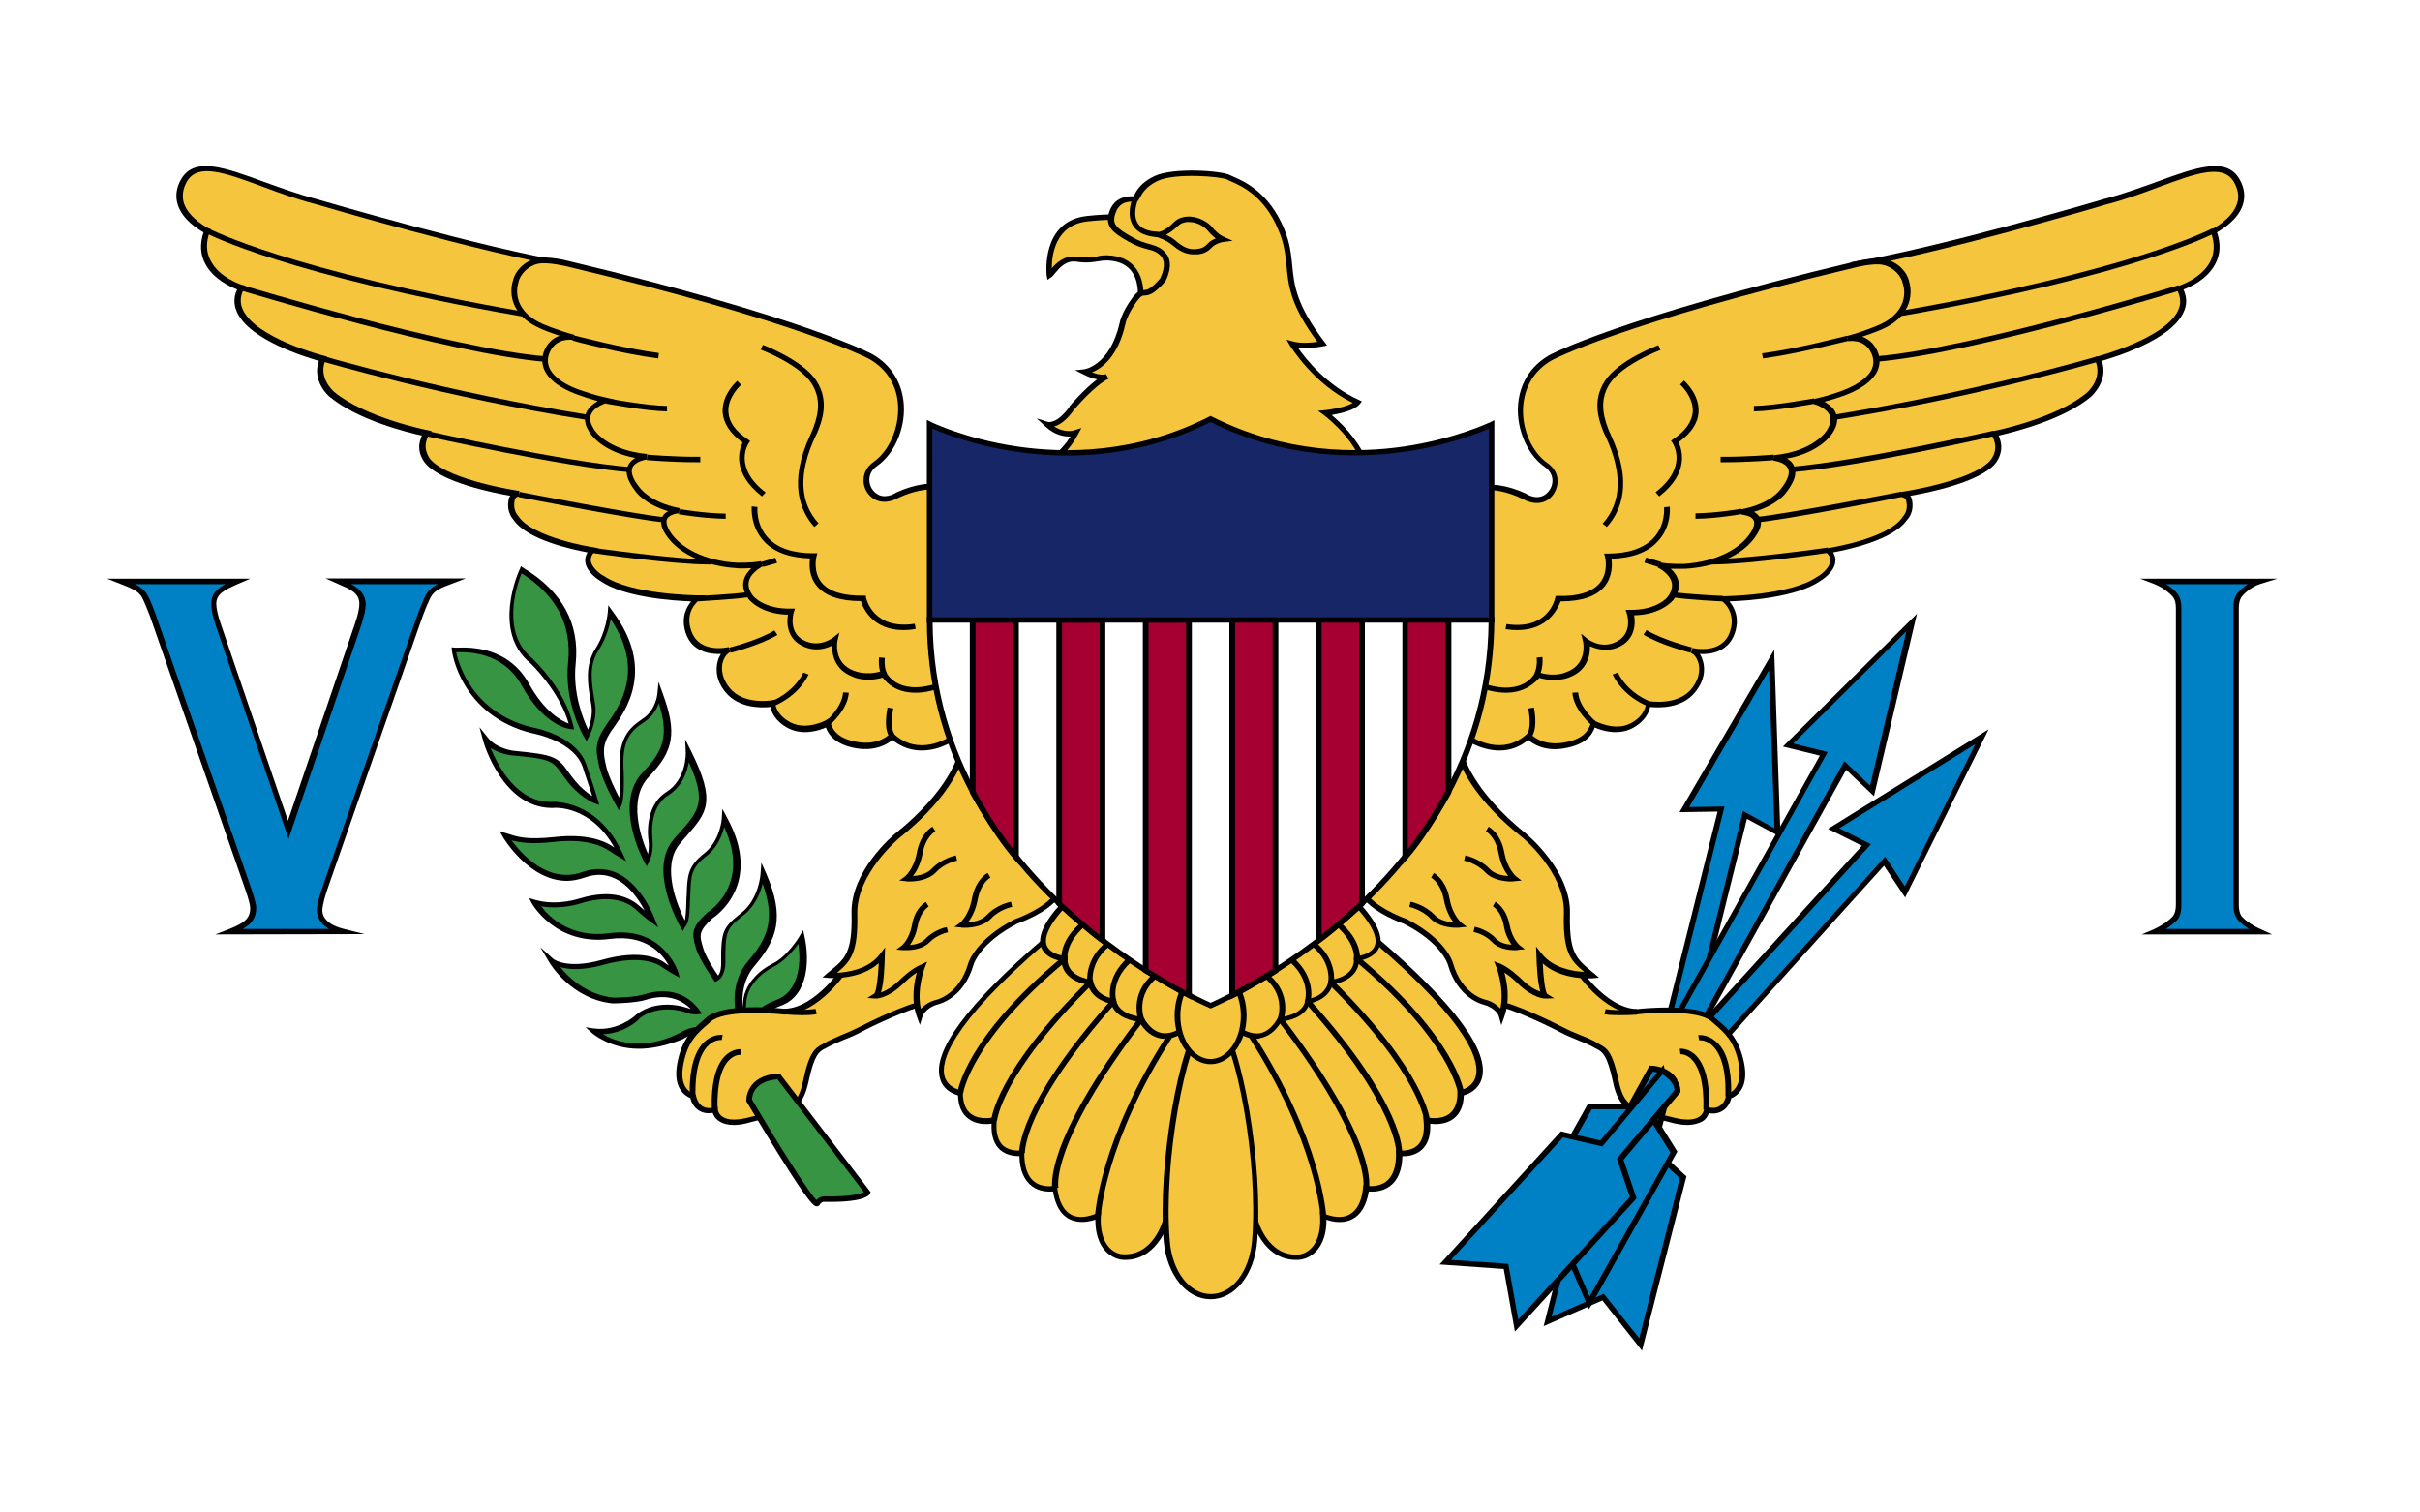 <?xml version="1.0" encoding="utf-8"?>
<!-- Generator: Adobe Illustrator 26.0.1, SVG Export Plug-In . SVG Version: 6.00 Build 0)  -->
<svg version="1.1" id="Ebene_1" xmlns="http://www.w3.org/2000/svg" xmlns:xlink="http://www.w3.org/1999/xlink" x="0px" y="0px"
	 viewBox="0 0 800 500" style="enable-background:new 0 0 800 500;" xml:space="preserve">
<style type="text/css">
	.st0{fill:#FFFFFF;}
	.st1{fill:#369443;}
	.st2{fill:#010002;}
	.st3{fill:#F4C53D;}
	.st4{fill:#0081C6;}
	.st5{fill:#A60032;}
	.st6{fill:none;}
	.st7{fill:#162667;}
</style>
<path class="st0" d="M0,0h800v500H0V0z"/>
<g>
	<path class="st1" d="M249.6,338.5c0,0-0.6-4.1,7.7-7.1c8.3-3,9-14.3,7.3-21.7c0,0-4.3,7.1-9.6,9.5c0,0-8.6,4.2-9,12.2
		c0,0-0.1,2.9-0.7,5.2c-0.4,1.3-4.2-10.1,3.1-18.5c7.4-8.7,9.5-15.7,3.6-29.4c0,0-0.6,8.3-6.4,13.1c-5.8,4.8-6.6,5.1-6.5,16.4
		c0,0,0.1,3.9-2.1,5.2c0,0-4.5-6.2-5.7-10.3c-1.2-4.1-1.8-5.8,3.4-10.6c0,0,16.6-10.1,4.6-32.1c0,0-0.4,7.6-6.1,12.1
		c-5.7,4.5-5.3,7.5-5.6,15.3c-0.3,7.8-0.8,7.2-1.5,8.3c0,0-10.5-18.2-2.4-27.9s12.7-11.7,3.7-29.7c0,0,0.4,9.2-6.8,13.8
		c-7.2,4.6-5.5,15.3-5.5,15.3s0.5,4-1,6.9c0,0-10.2-18.6-0.5-28.6c8.2-8.5,8.8-14.4,4.3-26.5c0,0-0.6,5.6-5.1,8.6
		c-4.5,3-8.1,6-7.3,17.6c0,0,0.4,8.1-0.7,10.4c0,0-4.3-7.4-5.5-12.2c-1.2-4.8-1.7-7.7,1.5-12.5c3.1-4.8,15.6-18.7,0.7-38.7
		c0,0-0.5,6.5-4.3,12.3c-3.8,5.8-2,12.8-1.2,18.1c0.8,5.3-1.9,10.4-1.9,10.4s-6.5-11.1-5.1-23.9c1.4-12.8-4.2-23.3-16.8-30.9
		c0,0-9.2,19.9,3.3,30.1c0,0,10.6,9.9,13.3,21.8c0,0-8.1-0.7-15.4-14.1c-7.3-13.3-22.5-11.2-23.5-11.3c0,0,2.5,20.6,25.8,26.5
		c0,0,14.9,2.4,17.7,12.6c0,0,2.5,7,3.5,10.8c0,0-4.7-1.7-9.1-7.8c-4.3-6-3.8-6.8-18.5-8.1c0,0-5.9-0.6-9.1-4.6
		c0,0,6.2,21.8,22.1,21.7c0,0,14.5-1.5,22.7,16.4c0,0-1.6-0.9-3.7-2.3c-2.1-1.4-7.5-3.9-18.1-2.7c-10.6,1.2-13.6-0.5-16.3-1.3
		c0,0,10.7,18.5,25.9,13c15.2-5.5,22.5,14.5,22.7,14.9c0,0-2-1.5-4.7-3.9c-2.7-2.5-8.3-5.5-18.8-2.4c0,0-7.6,2.7-15.3,0.5
		c0,0,7.4,13.4,24.7,11.1c17.3-2.3,21.7,12,21.7,12s-2.3-1.3-3.9-2.5c-1.6-1.2-7.4-4.3-19.9-0.8c-12.5,3.5-17-0.5-17-0.5
		s6.9,11.9,20.3,13.2c0,0,7.4-0.1,10.5-1.2c3.1-1.1,11.5-2.8,17.2,4.9c0,0-1.6,0.3-4-0.7c0,0-8.9-3-15.6,2.3c0,0-6,5.8-14.5,4.7
		c0,0,11,10.1,28.5,1.6c0,0,5.9-4,10.3-0.9C239.5,344.7,249.6,338.5,249.6,338.5L249.6,338.5z"/>
	<path class="st2" d="M211.2,346.7c-9.6,0-15.4-5.1-15.5-5.2l-2.1-1.9l2.8,0.4c7.9,1,13.7-4.3,13.7-4.4l0.1-0.1
		c7.1-5.6,16.2-2.6,16.6-2.4l0.1,0c0.6,0.2,1.1,0.4,1.5,0.5c-5.5-5.7-12.6-3.8-14.8-3.1c-3.3,1.1-10.6,1.2-10.9,1.2l-0.1,0l-0.1,0
		c-13.7-1.4-20.7-13.2-21-13.7l-2.9-4.9l4.3,3.9c0,0,4.4,3.6,16.1,0.3c13.2-3.7,19.2-0.2,20.8,1c0.4,0.3,0.8,0.6,1.3,0.9
		c-2.1-3.8-7.5-10.4-19.5-8.8c-17.8,2.3-25.6-11.5-25.7-11.6l-1-1.9l2.1,0.6c7.3,2.1,14.6-0.5,14.7-0.5c10.6-3.2,16.6-0.3,19.8,2.6
		c0.6,0.5,1.1,1,1.6,1.4c-1.9-3.6-5.3-8.7-10.3-10.8c-3-1.3-6.2-1.3-9.5-0.1c-2.1,0.7-4.1,1.1-5.9,1.1c-12.6,0-21-14.3-21.1-14.4
		l-1.1-2l2.3,0.7c0.3,0.1,0.7,0.2,1,0.3c2.4,0.8,5.7,1.9,14.9,0.9c10.6-1.2,16.3,1.3,18.8,2.9c0.3,0.2,0.6,0.4,0.9,0.6
		c-7.9-14.1-19.8-13.2-20.3-13.1l-0.1,0c-0.1,0-0.1,0-0.2,0c-16.3,0-22.6-21.4-22.8-22.3l-1.2-4.4l2.9,3.6c2.9,3.6,8.4,4.2,8.4,4.2
		c13.6,1.3,14.6,2,18.3,7.3c0.3,0.4,0.6,0.8,0.9,1.2c2.5,3.4,5.1,5.4,6.8,6.5c-1.2-3.8-2.9-8.7-2.9-8.7l0-0.1
		c-2.6-9.6-16.8-11.9-16.9-12l-0.1,0c-23.7-5.9-26.5-27-26.5-27.3l-0.1-1.1l1.2,0.1c0.1,0,0.2,0,0.5,0c13.9-0.7,20.6,6.1,23.8,11.8
		c5.2,9.5,10.8,12.4,13.2,13.3c-3.1-10.9-12.6-19.9-12.7-20c-12.8-10.4-3.9-30.2-3.5-31l0.4-1l0.9,0.6c12.8,7.7,18.6,18.4,17.2,31.7
		c-1,9.5,2.4,18.1,4.1,21.7c0.7-1.9,1.6-5,1.1-8.1c-0.1-0.6-0.2-1.1-0.3-1.7c-0.9-5.1-1.9-11.4,1.6-16.9c3.6-5.6,4.1-11.9,4.1-11.9
		l0.2-2.5l1.5,2.1c14,18.8,4.4,32.4,0.3,38.3c-0.4,0.5-0.7,1-1,1.4c-3,4.6-2.5,7.2-1.4,11.9c0.8,3.1,2.9,7.3,4.2,9.9
		c0.3-2.5,0.2-6.2,0.2-7.8c-0.8-11.7,2.8-15.1,7.7-18.4c4.1-2.7,4.7-7.9,4.7-8l0.4-4.1l1.4,3.9c4.7,12.8,3.7,18.9-4.5,27.4
		c-7.3,7.5-2.6,20.5-0.4,25.6c0.5-2.2,0.2-4.4,0.2-4.4c-0.1-0.4-1.7-11.3,5.9-16.1c6.7-4.2,6.4-12.9,6.4-13l-0.2-4.4l2,4
		c8.3,16.7,5.2,20.2-1.5,27.9c-0.7,0.8-1.5,1.7-2.3,2.7c-6.3,7.5-0.6,20.8,1.7,25.3c0.2-0.9,0.4-2.6,0.5-6.3c0-0.7,0-1.3,0.1-2
		c0.2-6.4,0.3-9.6,5.8-13.9c5.3-4.2,5.8-11.4,5.8-11.4l0.2-3.3l1.6,3c11.8,21.6-3.5,32.3-4.9,33.2c-4.7,4.3-4.3,5.7-3.1,9.6l0,0.1
		c0.9,3,3.7,7.4,5,9.2c0.9-1.1,1-3.1,1-3.8c-0.1-11.1,0.6-12,6.5-16.8l0.4-0.3c5.5-4.5,6.1-12.4,6.1-12.5l0.3-3.9l1.6,3.6
		c6.3,14.5,3.5,21.8-3.7,30.3c-4,4.6-4.4,10.2-4.1,13.8c0.1-0.7,0.1-1.1,0.1-1.2c0.4-8.5,9.1-12.8,9.5-13c5-2.2,9.2-9.1,9.2-9.2
		l1.2-2l0.5,2.3c1.5,6.8,1.6,19.3-7.9,22.7c-7.4,2.7-7.1,6.2-7.1,6.2l0.1,0.5l-0.5,0.3c-1.1,0.7-10.8,6.3-15.5,3
		c-3.7-2.7-9.1,0.9-9.2,0.9l-0.1,0.1C220,345.8,215.2,346.7,211.2,346.7z M199.3,341.9c4,2.3,12.8,5.7,25-0.2
		c0.7-0.5,6.7-4.2,11.3-0.9c3,2.1,10-1.1,12.9-2.8c0.1-1.4,1.2-4.9,8.3-7.5c6.6-2.4,8.3-10.9,7.1-18.5c-1.7,2.4-5,6.2-8.7,7.9
		c-0.1,0-8.1,4.1-8.5,11.5c0,0.1-0.1,3-0.7,5.4c-0.1,0.5-0.5,0.7-0.9,0.7c-0.3,0-0.8,0-1.1-0.6c-1.1-1.8-3.1-11.8,3.4-19.3
		c6.4-7.5,9-13.7,4.7-25.5c-0.7,3-2.4,7.3-6.1,10.3l-0.4,0.3c-5.3,4.3-5.9,4.8-5.8,15.5c0,0.4,0,4.5-2.6,6l-0.8,0.4l-0.5-0.7
		c-0.2-0.3-4.6-6.4-5.9-10.6l0-0.1c-1.3-4.5-1.6-6.5,3.7-11.4l0.1-0.1c0.6-0.4,14.5-9.1,5.6-28.3c-0.7,2.7-2.2,6.8-6,9.7
		c-4.9,3.8-5,6.4-5.2,12.6c0,0.6,0,1.3-0.1,2c-0.2,6.6-0.7,7.4-1.4,8.4c-0.1,0.1-0.2,0.2-0.2,0.3l-0.8,1.4l-0.8-1.4
		c-0.4-0.8-10.7-18.8-2.3-28.8c0.8-1,1.6-1.9,2.4-2.7c5.9-6.8,8.7-9.9,2.7-22.9c-0.6,3.3-2.2,8-6.9,11c-6.6,4.2-5.1,14.3-5.1,14.4
		c0,0.2,0.5,4.3-1.1,7.4l-0.8,1.6l-0.9-1.6c-0.4-0.8-10.3-19.3-0.3-29.6c7.1-7.3,8.4-12.5,5.2-22.7c-0.7,1.9-2.1,4.4-4.7,6.1
		c-4.7,3.1-7.7,6-6.9,16.9c0,0.9,0.3,8.4-0.8,10.8l-0.8,1.6l-0.9-1.6c-0.2-0.3-4.3-7.6-5.5-12.5c-1.2-5-1.8-8,1.6-13.2
		c0.3-0.4,0.6-0.9,1-1.5c4.1-5.8,12.4-17.6,1.1-34.4c-0.5,2.5-1.6,6.5-4.1,10.4c-3.2,4.9-2.2,10.7-1.4,15.7c0.1,0.6,0.2,1.2,0.3,1.8
		c0.9,5.5-1.9,10.7-2,10.9l-0.8,1.5l-0.9-1.5c-0.3-0.5-6.6-11.5-5.2-24.5c1.3-12.3-3.8-22.2-15.4-29.5c-1.6,4.1-6.8,19.7,3.5,28.1
		c0.5,0.5,10.9,10.2,13.6,22.3l0.3,1.2l-1.3-0.1c-0.3,0-8.6-0.9-16.1-14.5c-2.9-5.2-8.9-11.3-21.6-10.9c0.8,4,5.4,19.9,24.9,24.8
		c1.1,0.2,15.5,2.8,18.4,13.2c0.2,0.6,2.5,7.2,3.5,10.8l0.5,1.7l-1.7-0.6c-0.2-0.1-5-1.9-9.5-8.1c-0.3-0.4-0.6-0.8-0.9-1.2
		c-3.3-4.7-3.7-5.3-16.9-6.5c-0.2,0-3.7-0.4-6.9-2.4c2.4,5.9,8.6,17.8,19.8,17.8c0.1,0,0.1,0,0.2,0c1-0.1,15.5-0.7,23.6,17l1.2,2.6
		l-2.5-1.5c0,0-1.6-0.9-3.7-2.3c-2.2-1.4-7.5-3.7-17.5-2.6c-7.8,0.9-11.6,0.2-14.2-0.5c3.3,4.5,12.1,14.5,23.4,10.5
		c3.8-1.4,7.5-1.3,11,0.1c7.7,3.3,11.8,12.5,12.9,15.2l0,0.1l1.2,2.9l-2.6-1.9c-0.1-0.1-2.1-1.5-4.8-4c-2.8-2.6-8.2-5-17.8-2.2
		c-0.2,0.1-6.5,2.3-13.5,1.1c2.6,3.5,9.7,10.6,22.5,8.9c17.9-2.4,22.6,12.5,22.7,12.6l0.6,2.1l-2-1.1c-0.1-0.1-2.4-1.3-4-2.5
		c-1-0.7-6.4-4.2-19-0.7c-7.1,2-11.8,1.6-14.5,0.8c2.8,3.5,8.8,9.2,17.6,10.1c0.7,0,7.4-0.1,10.2-1.1c2.7-0.9,12-3.3,18.3,5.3
		l0.8,1.1l-1.4,0.2c-0.2,0-1.9,0.3-4.5-0.8c-0.5-0.2-8.6-2.6-14.7,2.1C211,337.4,206.3,341.6,199.3,341.9z"/>
</g>
<g>
	<path class="st3" d="M346.9,90.9c0,0-2-17,12.5-18.6c15.1-1.7,22.6,1.3,22.6,1.3l6.8,12.5l-2.3,8.4l-9.4,4c0,0,1.6-12.9-11-13.2
		c-3.2-0.1-5.1,1.1-10.1,0.4C350.8,84.9,348.1,90.1,346.9,90.9L346.9,90.9z"/>
	<path class="st2" d="M375.9,99.9l0.2-1.6c0-0.1,0.7-5.8-2.6-9.3c-1.7-1.8-4.2-2.8-7.5-2.9c-1.1,0-2.1,0.1-3.1,0.3
		c-1.8,0.3-3.8,0.6-7.1,0.1c-3.4-0.5-5.6,2.1-7,3.8c-0.5,0.6-0.8,1-1.2,1.3l-1.3,0.9L346,91c0-0.2-2-17.9,13.3-19.6
		c15.2-1.7,22.7,1.2,23.1,1.3l0.3,0.1l7.1,13.1l-2.5,9.1L375.9,99.9z M365.7,84.4c0.1,0,0.2,0,0.3,0c3.8,0.1,6.8,1.3,8.8,3.5
		c2.8,3,3.2,7,3.2,9.2l7.6-3.2l2.1-7.7l-6.5-11.9c-1.5-0.5-8.8-2.6-21.8-1.1c-10.5,1.2-11.7,11-11.7,15.5c1.6-1.9,4.3-4.4,8.3-3.8
		c3,0.4,4.8,0.2,6.6-0.1C363.6,84.5,364.6,84.4,365.7,84.4z"/>
</g>
<g>
	<path class="st3" d="M448.9,133c-2.2,2.6-10.8,3.5-10.8,3.5s8.9,6.4,12.7,15.5c3.8,9.1-103,0.1-103,0.1s4.6-3.1,7.8-9
		c0,0-4.7,1.6-9.4-2.7c0,0,3.5,1.1,8.1-5.5c0,0,6.8-8.2,11.7-10.4c0,0-2.2,1.3-7.6-1.5c0,0,9.3-1.1,12.6-15.9c0,0,0.6-3.3,4.1-8
		c3.5-4.8,2.8,0.9,9.3-6.4c0,0,3-5.2,0.4-8.3c-2.6-3.2-5.4-2-10.8-5.1c-5.4-3-7.8-4.8-6-9.4c1.9-4.7,6.7-4,7.3-4c0.7,0,1-4.1,7-6.9
		c5.9-2.8,21.7-1.6,24-0.4c2.3,1.2,11.8,3.8,17.4,17c5.6,13.2-1.5,18.1,13.6,38c0,0-6,1.2-9.9,0.1
		C427.3,113.8,435.2,126.8,448.9,133L448.9,133z"/>
	<path class="st2" d="M425.4,157c-7.2,0-16.5-0.2-28.3-0.8c-24.7-1.2-49.1-3.2-49.3-3.2l-2.5-0.2l2-1.4c0,0,3.7-2.5,6.6-7.1
		c-2,0.1-5.2-0.4-8.3-3.3l-2.9-2.7l3.8,1.2c0,0,3,0.7,7.1-5.1l0-0.1c0.2-0.3,4.7-5.6,9.1-8.9c-1.2-0.2-2.8-0.7-4.7-1.7l-2.6-1.3
		l2.9-0.3c0.3,0,8.6-1.3,11.8-15.2c0-0.1,0.6-3.5,4.2-8.4c1.7-2.3,2.7-2.5,3.9-2.6c0.9-0.1,2.1-0.1,5.3-3.8c0.3-0.6,2.4-4.8,0.4-7.3
		c-1.3-1.5-2.5-1.9-4.5-2.4c-1.6-0.4-3.6-1-6.1-2.4c-5.3-3-8.5-5.1-6.4-10.5c0.9-2.2,2.9-4.8,7.8-4.6c0.1-0.1,0.1-0.2,0.2-0.3
		c0.7-1.4,2.2-4.3,6.8-6.4c6.1-2.9,22.2-1.8,24.9-0.3c0.3,0.1,0.6,0.3,1.1,0.5c3.5,1.5,11.7,5.1,16.7,17c2.1,4.9,2.4,8.7,2.8,12.4
		c0.6,6.3,1.2,12.9,10.7,25.3l0.8,1.1l-1.4,0.3c-0.2,0-4.4,0.9-8.2,0.5c2.6,3.7,9.6,12.5,20.1,17.2l1,0.5l-0.7,0.9
		c-1.7,2.1-6.5,3.1-9.3,3.6c2.8,2.3,8.5,7.7,11.4,14.6c0.3,0.7,0.2,1.4-0.3,2C450.7,154.7,448.8,157,425.4,157z M350.2,151.4
		c6.6,0.5,26.7,2.1,47,3c44.6,2.1,51.8-0.5,52.7-1.8c0.1-0.1,0.1-0.2,0-0.3c-3.7-8.8-12.3-15.1-12.4-15.2l-1.8-1.3l2.3-0.2
		c2-0.2,6.9-1,9.2-2.4c-13.1-6.4-20.4-18.5-20.8-19l-1.1-1.9l2.2,0.6c2.5,0.7,6.1,0.4,8,0.1c-9-12.1-9.6-18.7-10.2-25.1
		c-0.4-3.7-0.7-7.3-2.7-11.9C418,64.8,410.3,61.4,407,60c-0.5-0.2-0.9-0.4-1.2-0.6c-2.1-1.1-17.5-2.3-23.1,0.4
		c-4,1.9-5.2,4.3-5.9,5.6c-0.4,0.7-0.7,1.3-1.5,1.3c-0.1,0-0.2,0-0.3,0c-1.2-0.1-4.7-0.3-6.1,3.4c-1.6,4,0.1,5.3,5.6,8.4
		c2.3,1.3,4.1,1.8,5.6,2.2c2,0.6,3.8,1.1,5.4,3.1c2.9,3.6-0.2,9.1-0.3,9.3l-0.1,0.1c-3.6,4-5.1,4.4-6.7,4.5c-0.7,0-1.2,0.1-2.5,1.8
		c-3.3,4.5-3.9,7.6-3.9,7.7c-2.4,10.7-7.8,14.6-11,15.9c2.9,1.1,4.3,0.7,4.5,0.6c0,0,0.1,0,0.1,0l0.9,1.5c0,0-0.1,0.1-0.2,0.1
		c-4.4,2.1-10.8,9.6-11.2,10.1c-2.6,3.7-4.9,5.1-6.6,5.6c3.6,2.3,6.6,1.3,6.8,1.2l2.2-0.7l-1.1,2
		C354.5,147.3,351.9,149.9,350.2,151.4z"/>
</g>
<path class="st2" d="M382.8,78.4c-3.9-0.2-6.6-1.4-8.1-3.6c-2.6-3.8-0.4-9-0.3-9.2l1.7,0.7c0,0-1.9,4.6,0.1,7.6
	c1.1,1.7,3.4,2.6,6.6,2.7L382.8,78.4z"/>
<g>
	<path class="st3" d="M404.2,79c0,0-2.2-1-4-3.2c-2.6-3.2-8.3-4.8-11.4-1.7c0,0-3.1,3.3-5.9,3.5c0,0,3.1,0.9,5.3,2.8
		c2.2,1.9,4.4,3.2,7.7,2.8c3.2-0.4,3.7-2,5.3-3C402.6,79.2,404.2,79,404.2,79L404.2,79z"/>
	<path class="st2" d="M394.7,84.1c-3.1,0-5.3-1.5-7.2-3.1c-2-1.7-4.9-2.6-5-2.6l-4.8-1.4l5-0.3c2-0.1,4.5-2.3,5.3-3.2
		c1.4-1.4,3.3-2,5.5-1.9c2.8,0.2,5.7,1.6,7.4,3.7c1.7,2.1,3.6,3,3.7,3l2.9,1.3l-3.2,0.4c0,0-1.4,0.2-2.7,1c-0.4,0.2-0.7,0.5-1.1,0.9
		c-0.9,0.9-2,1.9-4.6,2.2C395.5,84,395.1,84.1,394.7,84.1z M385.5,77.6c1,0.5,2.3,1.2,3.3,2.1c2.1,1.8,4.1,3,6.9,2.6
		c2-0.2,2.7-0.9,3.5-1.7c0.4-0.4,0.8-0.8,1.3-1.1c0.5-0.3,1-0.5,1.4-0.7c-0.8-0.6-1.7-1.4-2.5-2.4c-1.4-1.7-3.7-2.9-6-3
		c-1.1-0.1-2.8,0.1-4,1.3C389.4,74.7,387.6,76.5,385.5,77.6z"/>
</g>
<g>
	<path class="st3" d="M484.3,243.3c0,0,11.5,8.8,21.1,0c0,0,3.9,4.4,11.7,3.1c7.8-1.3,9.1-5.1,9.8-7.3c0,0,6.7,3.7,12.4,0.8
		c5.7-2.9,5.7-7.3,5.7-7.3s9.9,1.8,14.9-4.4c5.1-6.3,2-12.5-0.7-13.2c0,0,10.7,2.6,13.6-6c2.5-7.3-3.1-11.1-3.1-11.1
		s22.5-0.1,31.7-6.7c0,0,7.7-4.5,3.1-9.3c0,0,20.2-3,25.3-10.6c0,0,2.2-2.1,1.5-5.7c0,0-0.1-2.1-2.3-2.2c0,0,23.1-3.3,29.7-10.5
		c0,0,3.2-3.3,1.6-7.7c0,0-0.3-1.2-0.9-1.9c0,0,21-4.2,31.4-12.9c0,0,6-5,2.9-11.7c0,0,35.1-9,27-23.5c0,0,16.4-5,11.2-18.9
		c0,0,13.6-6.5,7.7-16.7c-5.7-9.8-23.1,1.7-43.7,7.1c0,0-55.8,16.5-83.2,20.8l-78,108.9l-45.5,16.4L484.3,243.3L484.3,243.3z"/>
	<path class="st2" d="M495.7,248.1c-6.6,0-11.9-4-12-4.1l-0.4-0.3l4.8-31.5l45.8-16.5l78.1-109l0.4-0.1
		c27.1-4.3,82.6-20.6,83.1-20.8c6.2-1.6,12.2-3.8,17.5-5.7c12.8-4.7,23-8.4,27.3-0.9c1.7,2.9,2,5.8,1.1,8.6c-1.6,4.8-6.6,7.9-8.5,9
		c1.3,3.8,1.1,7.4-0.6,10.5c-2.6,5-8.2,7.6-10.5,8.4c1.2,2.6,1.2,5.1,0,7.6c-4.2,9.1-22.5,14.7-27,16c2.4,6.7-3.5,11.7-3.5,11.8
		c-9.1,7.7-25.9,11.8-30.6,12.9c0.3,0.6,0.4,1.1,0.4,1.1c1.7,4.8-1.7,8.4-1.8,8.5c-5.5,5.9-21.5,9.2-27.8,10.3
		c0.4,0.6,0.6,1.2,0.6,1.6c0.7,3.7-1.2,5.9-1.7,6.4c-4.5,6.6-19.5,9.8-24.4,10.7c0.6,1,0.9,2.1,0.7,3.3c-0.5,3.4-4.4,5.8-4.9,6.1
		c-7.8,5.5-24.1,6.6-30.1,6.8c1.6,1.9,3.5,5.4,1.8,10.5c-2.1,6.2-7.9,7.1-11.6,6.9c0.4,0.5,0.7,1.2,0.9,1.9
		c0.6,1.6,1.5,5.9-2.4,10.7c-4.4,5.5-12.1,5.2-14.9,4.9c-0.3,1.6-1.6,4.8-6,7.1c-4.8,2.4-10.1,0.7-12.3-0.3
		c-0.9,2.4-2.9,5.7-10.2,6.9c-6.4,1.1-10.3-1.5-11.8-2.8C502.1,247.2,498.8,248.1,495.7,248.1z M485.3,242.9
		c2.1,1.4,11.4,7.1,19.4-0.2l0.7-0.7l0.7,0.7c0.1,0.2,3.7,4,10.8,2.8c7.2-1.2,8.4-4.6,9.1-6.7l0.4-1l1,0.6c0.1,0,6.3,3.4,11.5,0.8
		c5.1-2.6,5.2-6.4,5.2-6.5l0-1.1l1.1,0.2c0.1,0,9.4,1.6,14-4.1c3.3-4.1,2.6-7.7,2.1-9c-0.6-1.7-1.6-2.6-2.3-2.8l0.5-1.7
		c0.4,0.1,9.8,2.3,12.4-5.4c2.2-6.6-2.5-10-2.7-10.1l-2.3-1.6l2.8,0c0.2,0,22.3-0.2,31.1-6.5l0.1,0c0,0,3.7-2.2,4.1-4.9
		c0.2-1.1-0.2-2.1-1.2-3l-1.2-1.2l1.7-0.3c0.2,0,19.9-3.1,24.6-10.2l0.1-0.2c0.1-0.1,1.9-1.8,1.2-4.9l0-0.1c0-0.3-0.2-1.3-1.5-1.4
		l-0.1-1.8c0.2,0,22.8-3.4,29.2-10.2c0.1-0.1,2.8-3,1.4-6.8c-0.1-0.3-0.4-1.2-0.8-1.7l-0.8-1.1l1.4-0.3c0.2,0,20.9-4.2,30.9-12.7
		c0.2-0.2,5.4-4.7,2.7-10.7l-0.4-0.9l1-0.3c0.2-0.1,22.4-5.9,26.8-15.2c1.1-2.3,0.9-4.6-0.4-7l-0.5-0.9l1.1-0.3
		c0.1,0,7.4-2.3,10.4-7.9c1.5-2.9,1.6-6.2,0.3-9.8l-0.3-0.7l0.7-0.4c0.1,0,6.5-3.2,8.2-8.3c0.8-2.3,0.4-4.7-1-7.2
		c-3.6-6.2-12.6-2.9-25,1.7c-5.3,2-11.4,4.2-17.6,5.8c-0.5,0.2-55.6,16.4-82.9,20.8l-78,108.8l-45.3,16.4L485.3,242.9z"/>
</g>
<g>
	<path class="st3" d="M483.7,163.1c0,0,7.3-5.1,20.4,0.9c0,0,4.4,2.8,7.8-0.3c2.9-2.6,3.2-7.4-0.8-10.1c-9.7-6.8-13.3-27,1.5-35.5
		c0,0,21.5-11.9,100.2-30.7c0,0,6.6-1.7,10.1-0.9c3.9,0.9,6.5,4,7.1,6.7c0,0,3.5,9.4-8.3,14.8c0,0-5.3,2.3-10.9,3.8
		c0,0,6.1-1.2,8.6,4.4c2.5,5.4-1.1,10.8-12.2,14.4c0,0-3,1.1-7.3,2.1c0,0,9.5,2.6,4.9,9.7c0,0-4.1,7.6-18.4,8.9
		c0,0,10.7,1.1,3.1,10.7c0,0-3.3,5.2-13.8,7.2c0,0,8,0.2,3.9,6.9c-4,6.7-13.4,10.5-22.7,11.1c0,0-5,0.2-8.5-0.5
		c0,0,8.8,4.1,3.6,11.1c0,0-3.8,4.9-13.4,4.7c0,0,2.5,7.8-4.5,10.7c-5.5,2.3-10-1.4-10-1.4s1.9,8.3-6.1,11.2c0,0-4,1.9-9.9,0
		c0,0-4.5,9.5-20.6,2.8C471.4,219.1,483.7,163.1,483.7,163.1z"/>
	<path class="st2" d="M497.8,229c-2.9,0-6.4-0.7-10.7-2.4c-16.6-6.9-4.8-61.4-4.3-63.7l0.1-0.3l0.3-0.2c0.3-0.2,7.9-5.4,21.3,0.8
		l0.1,0.1c0.2,0.1,3.8,2.4,6.7-0.2c1.3-1.2,2-2.8,1.9-4.5c-0.1-1.7-1-3.2-2.6-4.3c-5.6-3.9-9.2-12.1-8.8-19.9
		c0.4-7.4,4.1-13.4,10.4-17c0.2-0.1,22.5-12.2,100.5-30.8c0.3-0.1,6.9-1.8,10.6-0.9c4.3,1,7.2,4.4,7.8,7.3
		c0.3,0.9,3.1,10.4-8.8,15.8c-0.2,0.1-3,1.3-6.7,2.5c1.9,0.7,3.7,2,4.9,4.5c1.1,2.3,1.1,4.7,0.1,6.9c-1.7,3.5-6.1,6.6-12.8,8.7
		c-0.1,0-1.9,0.7-4.7,1.4c1.4,0.8,3.1,2,3.8,3.8c0.8,1.9,0.5,3.9-0.9,6.2c-0.3,0.6-4,6.7-15.3,8.8c1,0.5,1.9,1.3,2.4,2.5
		c1,2.2,0.2,5-2.4,8.4c-0.3,0.5-3.2,4.5-10.9,6.7c0.7,0.4,1.4,0.9,1.8,1.6c0.9,1.5,0.7,3.4-0.7,5.7c-4.6,7.7-15.1,11-23.5,11.5
		c-0.2,0-2.5,0.1-5.1,0c1.1,1,2.1,2.3,2.5,3.9c0.6,2.1,0,4.2-1.6,6.4c-0.2,0.2-3.9,4.9-13,5.1c0.6,3.2,0.1,8.3-5.3,10.6
		c-3.9,1.6-7.3,0.5-9.3-0.4c0.1,2.8-0.7,8-6.8,10.3c-0.5,0.2-4.3,1.8-9.9,0.2C507.5,225.5,504.4,229,497.8,229z M484.6,163.6
		c-0.5,2.3-3.1,15.1-4.1,28.4c-1.4,19,1.2,30.4,7.4,33c15,6.2,19.2-2,19.4-2.4l0.4-0.7l0.8,0.3c5.4,1.8,9.1,0.1,9.2,0l0.1,0
		c7.1-2.6,5.6-9.9,5.5-10.2l-0.6-2.5l2.1,1.7c0.2,0.1,4.2,3.3,9,1.2c6.2-2.6,4.1-9.3,4-9.6l-0.4-1.2l1.3,0
		c8.9,0.2,12.5-4.1,12.6-4.3c1.3-1.7,1.7-3.4,1.3-4.9c-0.8-3-4.6-4.8-4.6-4.8l0.6-1.7c3.4,0.7,8.2,0.5,8.3,0.5
		c10-0.7,18.4-4.7,22-10.6c1-1.7,1.3-3.1,0.7-4c-0.8-1.3-3.1-1.6-3.9-1.7l-0.2-1.7c9.9-1.8,13.2-6.7,13.2-6.8l0.1-0.1
		c2.2-2.8,3-5.1,2.3-6.6c-1-2.2-4.7-2.6-4.8-2.6l0-1.8c13.6-1.3,17.7-8.3,17.7-8.4c1.1-1.8,1.4-3.4,0.9-4.7
		c-1.1-2.7-5.2-3.8-5.2-3.8l-3.4-0.9l3.4-0.8c4.2-0.9,7.1-2,7.2-2c6.2-2,10.3-4.7,11.8-7.7c0.8-1.7,0.8-3.6-0.1-5.5
		c-2.3-4.9-7.4-3.9-7.6-3.9l-0.5-1.7c5.4-1.4,10.7-3.7,10.7-3.7c10.9-4.9,8-13.3,7.8-13.7l0-0.1c-0.5-2.3-2.9-5.2-6.4-6
		c-3.2-0.8-9.6,0.9-9.6,0.9c-77.6,18.5-99.8,30.5-100,30.6c-5.8,3.3-9.1,8.8-9.5,15.6c-0.4,7.3,3,14.9,8.1,18.4
		c2,1.4,3.2,3.4,3.3,5.6c0.1,2.2-0.8,4.4-2.4,5.9c-3.1,2.8-7.2,1.5-9,0.4C492.6,159.7,486,162.8,484.6,163.6z"/>
</g>
<path class="st2" d="M627.8,104.6l-0.3-1.7C705.1,89.4,731,75.7,731.3,75.5l0.9,1.5C731.9,77.2,705.9,91,627.8,104.6z"/>
<g>
	<path class="st3" d="M280,319.1c0,0-9.4,15.1-20.7,15.4c0,0-19.5-2.2-25,2.6c-3.9,3.3-7.8,6.1-9.4,14.6c-1.6,8.5,3.1,10.4,4.2,10.7
		c0,0,0.9,6.1,7.3,4.5c0,0,0.4,6.3,11.7,3.3c11.4-3,16-2.1,18.3-12.7c2.2-10.6,4.3-10.4,6.3-11.7c2.7-1.7,7.8-3.3,11.6-5.4
		c3.4-1.8,16.4-8,20.9-8.5c4.4-0.5,3.5-14.5,3.5-14.5H297l-5.6-7.7L280,319.1L280,319.1z"/>
	<path class="st2" d="M242.6,371.9c-2,0-3.6-0.4-4.9-1.3c-1.3-0.8-1.8-1.9-2.1-2.7c-1.8,0.3-3.3,0-4.6-0.8c-1.9-1.2-2.6-3.2-2.8-4.1
		c-2.1-0.9-5.8-3.6-4.3-11.5c1.5-8.2,5.2-11.3,8.8-14.4c0.3-0.3,0.6-0.5,0.9-0.8c5.7-4.9,24.2-3,25.7-2.8
		c10.7-0.3,19.8-14.8,19.9-14.9l0.1-0.1l0.1-0.1l12.3-10l5.9,8.1h11.9l0.1,0.8c0.2,2.5,0.8,14.9-4.3,15.4
		c-4.2,0.5-17.2,6.6-20.5,8.4c-1.8,1-3.9,1.9-6,2.7c-2.2,0.9-4.2,1.8-5.6,2.6c-0.3,0.2-0.5,0.3-0.8,0.4c-1.6,0.9-3.2,1.8-5.1,10.7
		c-2,9.4-6.1,10.3-13.7,12.1c-1.5,0.4-3.3,0.8-5.2,1.3C246.1,371.6,244.2,371.9,242.6,371.9z M237.2,365.7l0.1,1.1
		c0,0.1,0.1,1.4,1.6,2.4c1.8,1.2,4.9,1.2,9,0.1c1.9-0.5,3.7-0.9,5.3-1.3c7.5-1.7,10.6-2.5,12.3-10.7c2-9.7,4.1-10.8,6-11.9
		c0.2-0.1,0.5-0.2,0.7-0.4c1.5-0.9,3.6-1.8,5.9-2.8c2-0.8,4-1.7,5.8-2.6c3-1.6,16.4-8.1,21.2-8.6c2.3-0.3,2.9-7.5,2.7-12.7h-11.1
		l-5.2-7.2l-10.6,8.6c-1,1.6-10.1,15.4-21.4,15.7l-0.1,0l-0.1,0c-5.3-0.6-20-1.4-24.3,2.3c-0.3,0.3-0.6,0.5-0.9,0.8
		c-3.5,3-6.8,5.8-8.2,13.4c-1.4,7.3,2,9.2,3.6,9.7l0.5,0.2l0.1,0.5c0,0,0.4,2.3,2.1,3.4c1,0.6,2.4,0.8,4,0.4L237.2,365.7z"/>
</g>
<path class="st2" d="M592.3,156.1l-0.2-1.8c21.3-1.7,66.4-11.8,66.9-11.9l0.4,1.7C659,144.3,613.8,154.4,592.3,156.1z M606.5,138.8
	l-0.3-1.7c46.4-7.4,86.7-19.1,87.1-19.3l0.6,1.7C693.4,119.6,653.1,131.4,606.5,138.8z M620.2,119.6l-0.2-1.8
	c31.4-2.5,99.5-23.3,100.1-23.5l0.6,1.7C720.1,96.2,651.9,117,620.2,119.6z"/>
<path class="st2" d="M580.8,172.7l-0.2-1.8c9.6-0.9,47.6-8.3,48-8.4l0.4,1.7C627.4,164.6,590.5,171.8,580.8,172.7z"/>
<g>
	<path class="st4" d="M585.6,218.1l1.9,57.1l0,0l-10.8-5.8l0,0l-17.9,72.5l-7.4-5l17.4-69.4l0,0l-12.2,0.2l0,0L585.6,218.1z"/>
	<path class="st2" d="M559.5,343.3l-9-6.1l17.3-68.9l-12.6,0.2l31.3-53.7l2.1,61.9l-11.1-6L559.5,343.3z M552.6,336.5l5.7,3.9
		l17.9-72.3l10.4,5.7l-1.8-52.3l-26.4,45.3l11.7-0.2L552.6,336.5z"/>
</g>
<path class="st2" d="M526.2,239.8c-0.2-0.2-6-5.1-6.4-10.8l1.9-0.1c0.3,4.9,5.7,9.5,5.8,9.6L526.2,239.8z M544.6,233.4
	c-0.3-0.1-7.8-2.9-11.5-10.4l1.7-0.7c3.4,6.9,10.4,9.5,10.5,9.5L544.6,233.4z M558.9,215.8c-0.4-0.1-9.8-2.5-15.6-6l1-1.5
	c5.5,3.3,14.9,5.7,15,5.7L558.9,215.8z M569.5,198.8c-0.5,0-11.4-0.5-16.9-1.4l0.3-1.7c5.3,0.8,16.5,1.3,16.7,1.3L569.5,198.8z
	 M566.1,186.6c-0.3,0-0.6,0-0.9,0l0-1.8c11,0.2,38.7-3.7,39-3.8l0.3,1.7C603.4,182.9,577.8,186.6,566.1,186.6z"/>
<g>
	<path class="st4" d="M655.2,243.5l-25.5,51.3l0,0l-6.7-10.1l0,0l-53.7,59.5l-5.8-6.1l53.5-58.8l0,0l-10.8-5.4l0,0L655.2,243.5z"/>
	<path class="st2" d="M569.3,345.5l-7.1-7.4l53.3-58.5l-11.2-5.6l53.1-32.9l-27.6,55.6l-7-10.5L569.3,345.5z M564.7,338.1l4.6,4.8
		l53.9-59.7l6.5,9.8l23.3-47L608,273.8l10.5,5.3L564.7,338.1z"/>
</g>
<path class="st2" d="M506,244l-0.6-0.7l-0.6-0.6c0,0,1.7-1.8,0.4-8.5l1.9-0.3C508.5,241.7,506.2,243.8,506,244z"/>
<g>
	<path class="st4" d="M632,205.9l-13.1,55.6l0,0l-8.9-8.4l0,0l-48.1,86.7l-7.4-4.1l48.4-86.5l0,0l-11.8-2.9l0,0L632,205.9z"/>
	<path class="st2" d="M562.3,341l-9-4.9l48.3-86.3l-12.2-3l44.3-43.9l-14.2,60.3l-9.2-8.7L562.3,341z M555.7,335.4l5.8,3.2l48.2-87
		l8.5,8.1l12-51l-37.4,37.1l11.4,2.8L555.7,335.4z"/>
</g>
<path class="st2" d="M509,223.3l-1.7-0.8c0,0,1-2,0.7-5.1l1.9-0.2C510.2,220.9,509,223.2,509,223.3z"/>
<g>
	<path class="st3" d="M316.1,243.3c0,0-11.5,8.8-21.1,0c0,0-3.9,4.4-11.7,3.1c-7.8-1.3-9.1-5.1-9.8-7.3c0,0-6.7,3.7-12.4,0.8
		c-5.7-2.9-5.7-7.3-5.7-7.3s-9.9,1.8-14.9-4.4c-5.1-6.3-2-12.5,0.7-13.2c0,0-10.7,2.6-13.6-6c-2.5-7.3,3.1-11.1,3.1-11.1
		s-22.5-0.1-31.7-6.7c0,0-7.7-4.5-3.1-9.3c0,0-20.2-3-25.3-10.6c0,0-2.2-2.1-1.5-5.7c0,0,0.1-2.1,2.3-2.2c0,0-23.1-3.3-29.7-10.5
		c0,0-3.2-3.3-1.6-7.7c0,0,0.3-1.2,0.9-1.9c0,0-21-4.2-31.4-12.9c0,0-6-5-2.9-11.7c0,0-35.1-9-27-23.5c0,0-16.4-5-11.2-18.9
		c0,0-13.6-6.5-7.7-16.7c5.7-9.8,23.1,1.7,43.7,7.1c0,0,55.8,16.5,83.2,20.8l78,108.9l45.5,16.4L316.1,243.3L316.1,243.3z"/>
	<path class="st2" d="M304.7,248.1c-3.1,0-6.5-0.9-9.7-3.5c-1.5,1.3-5.4,3.8-11.8,2.8c-7.2-1.2-9.3-4.6-10.2-6.9
		c-2.2,1-7.5,2.7-12.3,0.3c-4.5-2.3-5.7-5.5-6-7.1c-2.7,0.3-10.4,0.6-14.9-4.9c-3.9-4.8-2.9-9-2.4-10.7c0.2-0.7,0.6-1.3,0.9-1.9
		c-3.7,0.1-9.5-0.7-11.6-6.9c-1.7-5.1,0.2-8.6,1.8-10.5c-5.9-0.2-22.3-1.3-30.1-6.8c-0.5-0.3-4.4-2.7-4.9-6.1
		c-0.2-1.1,0.1-2.2,0.7-3.3c-4.8-0.9-19.9-4.1-24.4-10.7c-0.4-0.5-2.4-2.7-1.7-6.4c0-0.5,0.2-1.1,0.6-1.6
		c-6.3-1.1-22.2-4.4-27.8-10.4c-0.1-0.1-3.6-3.7-1.8-8.5c0,0,0.1-0.5,0.4-1c-4.7-1-21.5-5.2-30.6-12.9c-0.1,0-5.9-5-3.5-11.8
		c-4.5-1.3-22.8-6.9-27-16c-1.2-2.5-1.2-5.1,0-7.6c-2.3-0.9-7.8-3.4-10.5-8.4c-1.7-3.1-1.9-6.7-0.6-10.5c-1.9-1-6.9-4.2-8.5-9
		c-0.9-2.8-0.6-5.7,1.1-8.6c4.4-7.5,14.5-3.8,27.3,0.9c5.3,1.9,11.3,4.1,17.4,5.7c0.6,0.2,56.1,16.5,83.1,20.8l0.4,0.1l78.1,109
		l45.8,16.5l4.8,31.5l-0.4,0.3C316.6,244.1,311.3,248.1,304.7,248.1z M294.9,242l0.7,0.7c8,7.3,17.3,1.7,19.4,0.2l-4.5-29.4
		l-45.3-16.4l-0.2-0.2L187.4,88.3c-27.4-4.4-82.4-20.6-83-20.8c-6.2-1.6-12.3-3.8-17.6-5.8c-12.4-4.6-21.4-7.9-25-1.7
		c-1.4,2.4-1.7,4.9-1,7.2c1.7,5.1,8.2,8.3,8.2,8.3l0.7,0.3l-0.3,0.7c-1.4,3.6-1.3,6.9,0.3,9.8c2.9,5.6,10.3,7.9,10.4,7.9l1.1,0.3
		l-0.5,0.9c-1.3,2.4-1.5,4.7-0.4,7c4.3,9.4,26.6,15.2,26.8,15.2l1,0.3l-0.4,0.9c-2.8,6,2.6,10.6,2.7,10.7
		c10.1,8.5,30.7,12.7,30.9,12.7l1.4,0.3l-0.8,1.1c-0.4,0.5-0.7,1.4-0.8,1.7c-1.4,3.9,1.4,6.8,1.4,6.8c6.4,6.8,29,10.2,29.2,10.2
		l-0.1,1.8c-1.3,0.1-1.4,1.1-1.5,1.4l0,0.1c-0.6,3.1,1.1,4.9,1.2,4.9l0.1,0.2c4.8,7.1,24.4,10.2,24.6,10.2l1.7,0.3l-1.2,1.2
		c-0.9,1-1.3,2-1.2,3c0.4,2.7,4,4.9,4.1,4.9l0.1,0c8.9,6.3,30.9,6.5,31.1,6.5l2.9,0l-2.3,1.6c-0.2,0.1-5,3.5-2.7,10.1
		c2.6,7.7,12,5.5,12.4,5.4l0.5,1.7c-0.7,0.2-1.7,1.2-2.3,2.8c-0.5,1.3-1.2,4.9,2.1,9c4.7,5.8,13.9,4.1,14,4.1l1.1-0.2v1.1
		c0,0.2,0.1,3.9,5.2,6.5c5.2,2.6,11.4-0.7,11.5-0.8l1-0.6l0.4,1.1c0.7,2.1,1.9,5.5,9.1,6.7c7.1,1.2,10.6-2.6,10.8-2.8L294.9,242z"/>
</g>
<path class="st2" d="M531.2,174.2l-1.4-1.1c6.3-7,6.6-16.6,1.1-28.6c-0.2-0.4-0.3-0.6-0.4-0.8l-0.2-0.4c-1.6-3.9-4.2-10.5,0.2-17.3
	c4.4-6.9,17.2-11.7,17.7-11.9l0.7,1.6c-0.1,0-12.7,4.8-16.8,11.2c-3.9,6.1-1.5,12.2-0.1,15.8l0.2,0.4c0.1,0.1,0.2,0.4,0.3,0.7
	C539.9,159.5,535.9,169,531.2,174.2z"/>
<g>
	<path class="st3" d="M316.7,163.1c0,0-7.3-5.1-20.4,0.9c0,0-4.4,2.8-7.8-0.3c-2.9-2.6-3.2-7.4,0.8-10.1c9.7-6.8,13.3-27-1.5-35.5
		c0,0-21.5-11.9-100.2-30.7c0,0-6.6-1.7-10.1-0.9c-3.9,0.9-6.5,4-7.1,6.7c0,0-3.5,9.4,8.3,14.8c0,0,5.3,2.3,10.9,3.8
		c0,0-6.1-1.2-8.6,4.4c-2.5,5.4,1.1,10.8,12.2,14.4c0,0,3,1.1,7.3,2.1c0,0-9.5,2.6-4.9,9.7c0,0,4.1,7.6,18.4,8.9
		c0,0-10.7,1.1-3.1,10.7c0,0,3.3,5.2,13.8,7.2c0,0-8,0.2-3.9,6.9c4,6.7,13.4,10.5,22.7,11.1c0,0,5,0.2,8.5-0.5c0,0-8.8,4.1-3.6,11.1
		c0,0,3.8,4.9,13.4,4.7c0,0-2.5,7.8,4.5,10.7c5.5,2.3,10-1.4,10-1.4s-1.9,8.3,6.1,11.2c0,0,4,1.9,9.9,0c0,0,4.5,9.5,20.6,2.8
		C329,219.1,316.7,163.1,316.7,163.1z"/>
	<path class="st2" d="M302.6,229c-6.6,0-9.7-3.5-10.8-5c-5.5,1.6-9.4,0-9.9-0.3c-6.1-2.3-6.9-7.5-6.8-10.3c-2,1-5.4,2.1-9.3,0.4
		c-5.4-2.3-5.9-7.4-5.3-10.6c-9.1-0.2-12.8-4.9-13-5.1c-1.6-2.2-2.2-4.3-1.6-6.4c0.4-1.6,1.5-2.9,2.5-3.9c-2.6,0.2-5,0.1-5.1,0
		c-8.4-0.5-18.9-3.9-23.5-11.5c-1.4-2.3-1.6-4.2-0.7-5.7c0.4-0.7,1.1-1.3,1.8-1.6c-7.7-2.3-10.6-6.2-10.9-6.7
		c-2.6-3.4-3.5-6.2-2.4-8.4c0.5-1.1,1.4-1.9,2.4-2.5c-11.4-2.2-15-8.2-15.3-8.8c-1.4-2.2-1.7-4.3-0.9-6.2c0.8-1.8,2.4-3,3.8-3.8
		c-2.8-0.8-4.7-1.4-4.8-1.5c-6.7-2.1-11.1-5.1-12.8-8.7c-1-2.2-1-4.6,0.1-6.9c1.2-2.5,3-3.9,4.9-4.5c-3.7-1.2-6.5-2.4-6.6-2.5
		c-11.9-5.4-9.2-14.8-8.8-15.8c0.6-2.9,3.5-6.3,7.8-7.3c3.7-0.9,10.3,0.8,10.6,0.9c77.9,18.6,100.2,30.7,100.4,30.8
		c6.3,3.6,10,9.6,10.4,17c0.4,7.8-3.2,16-8.8,19.9c-1.6,1.1-2.5,2.6-2.6,4.3c-0.1,1.7,0.6,3.4,1.9,4.5c2.8,2.6,6.5,0.3,6.7,0.2
		l0.1-0.1c13.4-6.2,21-1.1,21.3-0.8l0.3,0.2l0.1,0.3c0.5,2.3,12.3,56.8-4.3,63.7C309,228.4,305.5,229,302.6,229z M292.7,221.8
		l0.4,0.7c0.2,0.3,4.4,8.6,19.4,2.4c6.2-2.6,8.7-14,7.4-33c-1-13.3-3.6-26.1-4-28.4c-1.4-0.8-8-4-19,1.1c-1.8,1.1-5.8,2.4-9-0.4
		c-1.7-1.5-2.6-3.7-2.4-5.9c0.1-2.2,1.3-4.2,3.3-5.6c5.1-3.6,8.4-11.1,8.1-18.4c-0.3-6.8-3.7-12.3-9.5-15.6
		c-0.2-0.1-22.4-12.1-99.9-30.6c-0.1,0-6.4-1.6-9.7-0.9c-3.5,0.8-5.9,3.7-6.4,6l0,0.1c-0.1,0.4-3.1,8.7,7.8,13.7
		c0,0,5.3,2.3,10.7,3.7l-0.5,1.7c-0.2,0-5.3-1-7.6,3.9c-0.9,1.9-0.9,3.7-0.1,5.5c1.5,3.1,5.5,5.8,11.7,7.7c0.1,0,3,1.1,7.2,2
		l3.4,0.8l-3.4,0.9c0,0-4.1,1.1-5.2,3.8c-0.6,1.3-0.3,2.9,0.8,4.6l0,0.1c0,0.1,4.1,7.1,17.7,8.4l0,1.8c0,0-3.7,0.4-4.8,2.6
		c-0.7,1.6,0.1,3.9,2.3,6.6l0.1,0.1c0,0,3.3,4.9,13.2,6.8l-0.2,1.7c-0.8,0-3.1,0.4-3.9,1.7c-0.5,0.9-0.3,2.2,0.7,4
		c3.5,5.9,12,10,22,10.6c0,0,4.9,0.2,8.3-0.5l0.6,1.7c0,0-3.8,1.8-4.6,4.8c-0.4,1.6,0,3.2,1.3,4.9c0.1,0.2,3.7,4.5,12.6,4.3l1.3,0
		l-0.4,1.2c-0.1,0.3-2.1,7.1,4,9.6c4.8,2,8.8-1.1,9-1.2l2.1-1.7l-0.6,2.5c-0.1,0.3-1.6,7.6,5.5,10.2l0.1,0c0,0,3.7,1.7,9.2,0
		L292.7,221.8z"/>
</g>
<path class="st2" d="M548.1,187.4c0,0-0.6-0.2-4.5-1.4l0.6-1.7c4.8,1.4,4.8,1.4,5,1.6l-0.7,0.6L548.1,187.4z M560.5,171.5l0-1.8
	c7.4-0.1,15-1.5,15.1-1.5l0.4,1.7C575.9,169.9,568,171.4,560.5,171.5z M548.5,164.1l-1.2-1.4c10.8-8.3,5.8-15.9,5.6-16.3l-0.5-0.7
	l0.7-0.5c4.1-2.7,6.2-5.8,6.5-9c0.3-5.1-4.2-9.1-4.2-9.1l1.3-1.3c0.2,0.2,5.2,4.6,4.8,10.5c-0.2,3.6-2.5,7-6.6,9.9
	C556,148.6,558.6,156.3,548.5,164.1z M570.5,152.8c-0.6,0-1.1,0-1.7,0l0-1.8c8.4,0.1,17.4-0.7,17.5-0.7l0.2,1.8
	C586.4,152.1,578.5,152.8,570.5,152.8z M579.8,136l0-1.8c6.9-0.1,19.8-2.5,19.9-2.5l0.4,1.7C599.6,133.5,586.9,135.9,579.8,136z
	 M582.8,118.5l-0.3-1.7c11.8-1.5,27.8-5.8,28-5.8l0.5,1.7C610.9,112.6,594.7,116.9,582.8,118.5z"/>
<g>
	<path class="st3" d="M317.6,249.5c0,0-2.4,11.9-21.1,26.9c0,0-14.5,12-14.1,25.7c0.4,14-2.6,15.6-8.3,20.3c0,0,11.7,0.9,17.4-6.5
		c0,0-0.2,12.2-2,13.3c0,0,3.7,0.2,9-5.2c0,0,3.2-3.2,6.2-4.4c0,0-3.5,8.4-0.7,16.2c0,0,0.9-3,5.4-4.4c0,0,8.3-1.6,11.5-12.8
		c0,0,2.1-7.4,15.1-14c0,0,14.7-5.2,14.3-12C349.9,285.8,317.6,249.5,317.6,249.5z"/>
	<path class="st2" d="M304.1,338.8l-1-2.7c-2-5.6-0.9-11.5,0-14.6c-2.1,1.3-3.9,3.1-3.9,3.1c-5.6,5.7-9.6,5.5-9.8,5.5l-2.7-0.2
		l2.3-1.4c0.7-0.7,1.3-5.4,1.5-10.1c-6.2,5.6-16,4.9-16.4,4.9l-2.2-0.2l1.6-1.4c0.3-0.3,0.7-0.5,1-0.8c4.9-4,7.3-6.1,7-18.9
		c-0.4-14,13.8-25.9,14.4-26.4c18.2-14.6,20.8-26.2,20.8-26.4l0.4-1.8l1.3,1.4c3.3,3.7,32.5,36.8,32.9,43.7
		c0.4,7.2-13.7,12.4-14.9,12.8c-12.3,6.3-14.5,13.4-14.5,13.4c-3.2,11.3-11.3,13.2-12.1,13.4c-3.9,1.2-4.7,3.7-4.8,3.8L304.1,338.8z
		 M306.5,317.9l-0.8,2c0,0.1-2.7,6.8-1.3,13.6c0.9-1,2.4-2.2,4.8-2.9l0.1,0c0.3-0.1,7.8-1.7,10.8-12.2c0.1-0.3,2.4-7.9,15.5-14.6
		l0.1,0c3.9-1.4,14-6.1,13.7-11.1c-0.3-5.1-21.7-30.4-31.3-41.3c-1.4,3.9-6,13.8-20.9,25.7c-0.1,0.1-14.1,11.8-13.8,25
		c0.3,12.8-2.1,15.6-6.7,19.5c3.6-0.2,10.4-1.2,14.1-6.1l1.8-2.3l-0.1,2.8c-0.1,3.6-0.3,9.1-1.3,12.1c1.4-0.5,3.8-1.7,6.7-4.6
		c0.1-0.1,3.4-3.3,6.5-4.6L306.5,317.9z"/>
</g>
<path class="st2" d="M501.6,208.3c-1.2,0-2.5-0.1-3.9-0.3l0.3-1.7c13.7,2.1,16-8.1,16.1-8.6l0.2-0.7l0.8,0
	c6.6,0.2,11.2-1.3,13.7-4.2c3.1-3.7,1.8-8.7,1.8-8.7l-0.3-1.1h1.2c6.7,0,11.7-1.7,14.9-4.9c4.3-4.4,3.7-10.3,3.7-10.4l1.9-0.2
	c0,0.3,0.7,6.7-4.2,11.7c-3.3,3.5-8.4,5.3-15.1,5.5c0.3,1.9,0.4,5.9-2.3,9.2c-2.8,3.3-7.6,4.9-14.5,4.9
	C515,201.1,511.8,208.3,501.6,208.3z"/>
<g>
	<path class="st3" d="M520.4,319.1c0,0,9.4,15.1,20.7,15.4c0,0,19.5-2.2,25,2.6c3.9,3.3,7.8,6.1,9.4,14.6c1.6,8.5-3.1,10.4-4.2,10.7
		c0,0-0.9,6.1-7.3,4.5c0,0-0.4,6.3-11.7,3.3s-16-2.1-18.3-12.7c-2.2-10.6-4.3-10.4-6.3-11.7c-2.7-1.7-7.8-3.3-11.6-5.4
		c-3.4-1.8-16.4-8-20.9-8.5c-4.4-0.5-3.5-14.5-3.5-14.5h11.5l5.6-7.7L520.4,319.1L520.4,319.1z"/>
	<path class="st2" d="M557.8,371.9c-1.7,0-3.6-0.3-5.7-0.9c-1.9-0.5-3.7-0.9-5.2-1.3c-7.6-1.8-11.8-2.7-13.7-12.1
		c-1.9-8.9-3.5-9.8-5.1-10.7c-0.3-0.1-0.5-0.3-0.8-0.4c-1.4-0.9-3.4-1.7-5.6-2.6c-2-0.8-4.1-1.7-6-2.7c-3.3-1.8-16.3-8-20.5-8.4
		c-5.1-0.6-4.5-13-4.3-15.4l0.1-0.8h11.9l5.9-8.1l12.4,10.1l0.1,0.1c0.1,0.1,9.2,14.6,19.9,14.9c1.5-0.2,20.1-2.1,25.7,2.8
		c0.3,0.3,0.6,0.5,0.9,0.8c3.6,3,7.2,6.2,8.8,14.4c1.5,7.9-2.2,10.6-4.3,11.5c-0.2,0.9-0.9,2.9-2.8,4.1c-1.3,0.8-2.8,1.1-4.6,0.8
		c-0.3,0.8-0.8,1.9-2.1,2.7C561.5,371.4,559.8,371.9,557.8,371.9z M492.8,318.3c-0.3,5.3,0.4,12.5,2.7,12.7c4.8,0.5,18.2,7,21.2,8.6
		c1.7,0.9,3.8,1.8,5.8,2.6c2.3,0.9,4.4,1.8,5.9,2.8c0.2,0.1,0.5,0.3,0.7,0.4c2,1.1,4,2.2,6,11.9c1.7,8.3,4.8,9,12.3,10.7
		c1.6,0.4,3.3,0.8,5.3,1.3c4.1,1.1,7.2,1.1,9-0.1c1.4-0.9,1.6-2.3,1.6-2.4l0.1-1.1l1.1,0.3c1.6,0.4,3,0.3,4-0.4
		c1.8-1.1,2.1-3.4,2.1-3.4l0.1-0.5l0.5-0.2c1.5-0.5,4.9-2.5,3.6-9.7c-1.4-7.6-4.7-10.4-8.2-13.4c-0.3-0.3-0.6-0.5-0.9-0.8
		c-4.3-3.7-19-2.9-24.3-2.3l-0.1,0l-0.1,0c-11.3-0.2-20.4-14.1-21.4-15.7l-10.6-8.6l-5.2,7.2H492.8z"/>
</g>
<g>
	<path class="st3" d="M482.8,249.5c0,0,2.4,11.9,21.1,26.9c0,0,14.5,12,14.1,25.7c-0.4,14,2.6,15.6,8.3,20.3c0,0-11.7,0.9-17.4-6.5
		c0,0,0.2,12.2,2,13.3c0,0-3.7,0.2-9-5.2c0,0-3.2-3.2-6.2-4.4c0,0,3.5,8.4,0.7,16.2c0,0-0.9-3-5.4-4.4c0,0-8.3-1.6-11.5-12.8
		c0,0-2.1-7.4-15.1-14c0,0-14.7-5.2-14.3-12C450.5,285.8,482.8,249.5,482.8,249.5L482.8,249.5z"/>
	<path class="st2" d="M496.3,338.9l-0.8-2.9c0-0.1-0.8-2.6-4.8-3.8c-0.8-0.2-8.9-2.2-12.1-13.4c0-0.1-2.2-7.2-14.5-13.4
		c-1.2-0.4-15.3-5.6-14.9-12.8c0.4-6.9,29.6-39.9,32.9-43.7l1.3-1.4l0.4,1.8c0,0.1,2.6,11.8,20.8,26.4c0.6,0.5,14.8,12.4,14.4,26.4
		c-0.3,12.8,2.1,14.8,7,18.9c0.3,0.3,0.6,0.5,1,0.8l1.6,1.4l-2.2,0.2c-0.5,0-10.2,0.7-16.4-4.9c0.2,4.7,0.8,9.5,1.5,10.1l2.3,1.4
		l-2.8,0.1c-0.2,0-4.2,0.2-9.8-5.5c0,0-1.8-1.8-3.9-3.1c0.9,3.1,2,8.9,0,14.6L496.3,338.9z M482.3,251.3
		c-9.6,10.9-31,36.2-31.3,41.3c-0.3,5,9.8,9.7,13.7,11.1l0.1,0c13.2,6.7,15.4,14.2,15.5,14.6c3,10.5,10.4,12.1,10.8,12.2l0.1,0
		c2.4,0.7,3.9,1.9,4.8,2.9c1.4-6.8-1.3-13.5-1.3-13.6l-0.8-2l2.1,0.8c3.1,1.3,6.3,4.5,6.5,4.6c2.9,3,5.2,4.1,6.7,4.6
		c-0.9-3-1.2-8.5-1.3-12.1l-0.1-2.8l1.8,2.3c3.8,4.9,10.5,5.9,14.1,6.1c-4.6-3.8-7.1-6.7-6.7-19.5c0.4-13.2-13.6-24.9-13.8-25
		C488.4,265.1,483.7,255.2,482.3,251.3z"/>
</g>
<path class="st2" d="M535.2,335.6c-3.2,0-4.7-0.3-4.8-0.3l0.4-1.7l-0.2,0.9l0.2-0.9c0,0,3.3,0.7,10.3,0l0.2,1.8
	C538.8,335.6,536.8,335.6,535.2,335.6z"/>
<path class="st2" d="M565,366.9l-1.9-0.1c0.3-10.6-2.1-15-4.2-16.9c-1.7-1.5-3.3-1.4-3.4-1.4l-0.2-1.8c0.1,0,2.4-0.3,4.8,1.7
	C563.7,351.6,565.3,357.7,565,366.9z M572.3,362.4l-1.9,0c0.3-10.7-2.4-15.1-4.6-17c-2-1.7-4-1.5-4.1-1.5l-0.3-1.7
	c0.1,0,2.8-0.4,5.6,1.9C570.8,347,572.5,353.2,572.3,362.4z"/>
<path class="st2" d="M500.8,314.1c-1.8,0-5.4-0.3-7.6-2.7c-2.4-2.6-6-3.3-6.1-3.3l0.4-1.7c0.2,0,4.2,0.8,7.1,3.9
	c1.4,1.5,3.5,1.9,5.1,2c-0.9-1.3-2.1-3.3-2.6-6.4c-0.9-4.8-3.5-6.2-3.6-6.3l0.9-1.5c0.1,0.1,3.5,1.9,4.6,7.5
	c0.9,4.9,3.4,6.9,3.4,6.9l1.7,1.3l-2.2,0.2C501.8,314.1,501.4,314.1,500.8,314.1z M481.5,306.7c-2,0-6.1-0.4-8.6-3
	c-2.8-3-7-3.9-7-3.9l0.4-1.7c0.2,0,4.8,1,8,4.4c1.7,1.8,4.4,2.3,6.2,2.4c-1.1-1.4-2.5-3.8-3.2-7.5c-1-5.5-4.1-7.2-4.2-7.3l0.9-1.5
	c0.2,0.1,4,2.1,5.2,8.5c1,5.6,4,8,4,8l1.7,1.3l-2.2,0.2C482.7,306.7,482.2,306.7,481.5,306.7z M499.6,291.4c-2,0-6.1-0.4-8.6-3
	c-2.8-3-7-3.9-7-3.9l0.4-1.7c0.2,0,4.8,1,8,4.4c1.7,1.8,4.4,2.3,6.2,2.4c-1.1-1.4-2.5-3.8-3.2-7.5c-1-5.5-4.1-7.2-4.2-7.3l0.9-1.5
	c0.2,0.1,4,2.1,5.2,8.5c1,5.6,4,8,4,8l1.7,1.3l-2.2,0.2C500.8,291.3,500.4,291.4,499.6,291.4z"/>
<g>
	<path class="st3" d="M414.7,402.8c0,0,3.4,13.9,15.1,12.8c0,0,8.3-0.7,7.7-13.6c0,0,12.2,6.1,14.2-9c0,0,11.1,2.4,11-11.7
		c0,0,10.4,1.7,9.1-10.8c0,0,11.2,2.8,11.2-9c0,0,26.3-4.1-28.5-50.9l-48.9,27.3L414.7,402.8L414.7,402.8z"/>
	<path class="st2" d="M428.4,416.5c-11.2,0-14.6-13.4-14.6-13.5l0-0.1l-9.2-65.6l50-27.9l0.5,0.4c25.9,22.1,37.5,37.9,34.7,46.9
		c-1.2,3.7-4.4,5-5.9,5.4c-0.1,3.6-1.3,6.2-3.5,7.8c-2.6,1.9-5.8,1.8-7.6,1.6c0.2,3.9-0.8,6.9-2.9,8.7c-2.1,1.8-4.8,2.1-6.3,2
		c-0.1,4.6-1.5,8-4.1,9.9c-2.5,1.9-5.5,1.9-7,1.8c-0.8,4.7-2.7,7.8-5.6,9.2c-3.1,1.5-6.5,0.8-8.4,0.1c0,12.3-8.4,13.2-8.5,13.2
		C429.4,416.5,428.9,416.5,428.4,416.5z M415.6,402.6c0.2,0.9,3.5,13.1,14,12.1c0.3,0,7.4-0.9,6.8-12.7l-0.1-1.5l1.5,0.7
		c0,0,4.5,2.2,8.1,0.4c2.6-1.3,4.2-4.2,4.7-8.8l0.1-1l1,0.2c0,0,3.6,0.7,6.4-1.3c2.3-1.7,3.5-4.9,3.4-9.5l0-1.1l1.1,0.2
		c0,0,3.5,0.5,5.8-1.5c1.9-1.6,2.6-4.4,2.2-8.4l-0.1-1.3l1.3,0.3c0,0,4.3,1,7.2-1.1c1.9-1.4,2.8-3.7,2.8-7.1v-0.7l0.8-0.1
		c0.2,0,4.1-0.7,5.2-4.4c1.4-4.6-1-16.6-33.7-44.6l-47.7,26.7L415.6,402.6z"/>
</g>
<g>
	<path class="st3" d="M409.3,340.3c0,0,8.1,6.8,13.9-3.3c0,0,7.9-0.4,9.1-6c0,0,6.4-0.6,7.7-6.3c0,0,8.8-0.9,8.5-7.8
		c0,0,15.9-1.2,0-18.1c-15.9-16.9-42.9,28-42.9,28L409.3,340.3z"/>
	<path class="st2" d="M415.3,343.4c-3.7,0-6.5-2.3-6.7-2.4l-0.2-0.2l-3.9-14.1l0.2-0.3c0.8-1.3,18.6-30.7,34.2-32.2
		c3.9-0.4,7.3,1,10.2,4c6.1,6.5,8.4,11.6,6.8,15.1c-1.3,3-4.9,4-6.6,4.3c-0.3,5.2-5.4,7.3-8.7,7.8c-1.3,4.6-5.9,6-7.7,6.3
		c-1.5,4.9-7.5,5.8-9.3,6c-1.9,3.2-4.3,5-7.1,5.5C416.2,343.4,415.8,343.4,415.3,343.4z M410.1,339.8c0.7,0.5,3.4,2.2,6.3,1.8
		c2.3-0.4,4.3-2.1,6-5l0.3-0.4l0.5,0c0.1,0,7.2-0.4,8.3-5.3l0.1-0.6l0.7-0.1c0.2,0,5.7-0.6,6.8-5.6l0.1-0.6l0.7-0.1
		c0.3,0,7.9-0.9,7.7-6.9l0-0.8l0.9-0.1c0,0,4.6-0.4,5.9-3.3c0.9-2,0.4-5.9-6.5-13.3c-2.5-2.6-5.3-3.8-8.6-3.5
		c-13.9,1.4-30.7,27.9-32.6,31L410.1,339.8z"/>
</g>
<path class="st2" d="M436.5,402c0-0.2-1.5-24.7-23.7-59.2l1.6-0.9c22.5,34.9,24,59.7,24,60L436.5,402z M452.5,393.1l-1.8-0.4
	l0.9,0.2l-0.9-0.2c0-0.1,2.9-14.5-28.2-55.2l-0.3-0.4l0.2-0.4c0.1-0.4,3.3-9.4-7.2-15.3l1-1.5c10.5,5.9,8.8,14.9,8.2,17
	C455.8,378.2,452.7,392.5,452.5,393.1z M463.5,381.3l-1.9-0.1l0.9,0.1l-0.9,0c0-0.2,0.5-15.5-30-49.6l-0.3-0.4l0.1-0.5
	c0.1-0.3,2.4-8.5-8.2-15.2l1.1-1.5c10.2,6.5,9.4,14.7,9,16.7C464.2,365.3,463.6,380.6,463.5,381.3z M470.8,370.5
	c0-0.2-1.6-15.6-31.5-45.1L439,325l0.1-0.4c0.1-0.4,1.3-8.7-8.9-14.1l0.9-1.5c10,5.2,10.1,13.4,9.9,15.4
	c30.1,29.9,31.6,45.3,31.7,45.9L470.8,370.5z M482,361.5c0-0.2-2.6-17.7-34.1-43.9l-0.4-0.3l0.1-0.5c0-0.1,0.8-6.5-9.2-13.2l1.1-1.4
	c9.6,6.3,10.1,12.6,10.1,14.4c31.8,26.6,34.3,44,34.4,44.7L482,361.5l0.9-0.1L482,361.5z"/>
<g>
	<path class="st3" d="M385.7,402.8c0,0-3.4,13.9-15.1,12.8c0,0-8.3-0.7-7.7-13.6c0,0-12.2,6.1-14.2-9c0,0-11.1,2.4-11-11.7
		c0,0-10.4,1.7-9.1-10.8c0,0-11.2,2.8-11.2-9c0,0-26.3-4.1,28.5-50.9l48.9,27.3L385.7,402.8L385.7,402.8z"/>
	<path class="st2" d="M372,416.5c-0.5,0-0.9,0-1.4-0.1c-0.1,0-8.5-0.9-8.5-13.2c-1.9,0.6-5.3,1.4-8.4-0.1c-3-1.4-4.8-4.5-5.6-9.2
		c-1.5,0.1-4.5,0.1-7-1.8c-2.6-2-4-5.3-4.1-9.9c-1.5,0-4.2-0.2-6.3-2c-2.1-1.8-3.1-4.8-2.9-8.7c-1.8,0.2-5,0.3-7.6-1.6
		c-2.2-1.6-3.4-4.2-3.5-7.8c-1.5-0.4-4.8-1.7-5.9-5.4c-2.8-9,8.8-24.7,34.7-46.9l0.5-0.4l50,27.9l-9.2,65.7
		C386.6,403.1,383.2,416.5,372,416.5z M364,400.4l-0.1,1.5c-0.6,11.8,6.5,12.7,6.8,12.7c10.5,1,13.8-11.1,14-12.1l9-64.4l-47.7-26.7
		c-32.7,28-35.1,40-33.7,44.6c1.2,3.7,5.1,4.3,5.2,4.4l0.8,0.1v0.7c0,3.4,0.9,5.8,2.8,7.1c2.9,2.1,7.2,1.1,7.2,1.1l1.3-0.3l-0.1,1.3
		c-0.4,3.9,0.4,6.8,2.2,8.4c2.4,2,5.8,1.5,5.8,1.5l1.1-0.2l0,1.1c0,4.6,1.1,7.8,3.4,9.5c2.8,2.1,6.4,1.3,6.4,1.3l1-0.2l0.1,1
		c0.6,4.6,2.2,7.5,4.7,8.8c3.6,1.8,8-0.4,8.1-0.4L364,400.4z"/>
</g>
<g>
	<path class="st3" d="M391.1,340.3c0,0-8.1,6.8-13.9-3.3c0,0-7.9-0.4-9.1-6c0,0-6.4-0.6-7.7-6.3c0,0-8.8-0.9-8.5-7.8
		c0,0-15.9-1.2,0-18.1c15.9-16.9,42.9,28,42.9,28L391.1,340.3L391.1,340.3z"/>
	<path class="st2" d="M385.1,343.4c-0.5,0-0.9,0-1.4-0.1c-2.8-0.5-5.2-2.3-7.1-5.5c-1.8-0.2-7.8-1.2-9.3-6c-1.7-0.3-6.3-1.7-7.7-6.3
		c-3.3-0.5-8.4-2.6-8.7-7.8c-1.7-0.3-5.3-1.2-6.6-4.3c-1.5-3.6,0.8-8.7,6.8-15.1c2.9-3.1,6.3-4.4,10.2-4c15.6,1.5,33.5,31,34.2,32.2
		l0.2,0.3l-3.9,14.1l-0.2,0.2C391.6,341.1,388.7,343.4,385.1,343.4z M360.1,295.9c-2.8,0-5.3,1.2-7.5,3.5
		c-6.9,7.4-7.4,11.3-6.5,13.3c1.3,2.9,5.8,3.3,5.9,3.3l0.9,0.1l0,0.8c-0.2,6,7.4,6.9,7.7,6.9l0.7,0.1l0.1,0.6c1.1,5,6.6,5.6,6.8,5.6
		l0.7,0.1l0.1,0.6c1.1,4.9,8.2,5.3,8.3,5.3l0.5,0l0.3,0.4c1.7,2.9,3.7,4.6,6,5c2.9,0.5,5.5-1.2,6.3-1.8l3.5-12.8
		c-2-3.2-18.8-29.7-32.6-31C360.8,295.9,360.5,295.9,360.1,295.9z"/>
</g>
<path class="st2" d="M363.9,402l-1.9-0.1c0-0.2,1.5-25.1,24-60l1.6,0.9C365.4,377.3,363.9,401.7,363.9,402z M347.9,393.1
	c-0.1-0.6-3.2-14.9,28.3-56.3c-0.6-2.1-2.3-11.1,8.2-17l1,1.5c-10.5,5.9-7.4,15-7.2,15.3l0.2,0.4l-0.3,0.4
	c-31.1,40.7-28.3,55.1-28.2,55.2L347.9,393.1z"/>
<g>
	<path class="st3" d="M400.2,336.2c7.9,0,16.8,46.2,14.5,74.1c-0.8,10.1-6.6,18.4-14.5,18.4c-7.9,0-13.7-8.3-14.5-18.4
		C383.4,382.4,392.3,336.2,400.2,336.2"/>
	<path class="st2" d="M400.2,429.5c-8,0-14.5-8.1-15.5-19.2c-2.1-24.7,5-65.9,12.5-73.6c1.9-1.9,4-1.9,5.9,0
		c7.6,7.7,14.6,48.9,12.5,73.6C414.7,421.4,408.2,429.5,400.2,429.5z M400.2,337c-0.6,0-1.1,0.5-1.5,0.9c-6.7,6.8-14.2,46.1-12,72.3
		c0.8,10.2,6.6,17.6,13.6,17.6s12.7-7.4,13.6-17.6c2.2-26.2-5.3-65.4-12-72.3C401.3,337.5,400.8,337,400.2,337z"/>
</g>
<path class="st2" d="M336.9,381.3c0-0.6-0.6-15.9,30.2-50.5c-0.4-2-1.2-10.2,9-16.7l1.1,1.5c-10.6,6.7-8.3,14.9-8.2,15.2l0.1,0.4
	l-0.3,0.4c-30.5,34.1-30,49.4-30,49.6L336.9,381.3z M329.6,370.5l-1.9-0.1c0-0.6,1.5-16,31.7-45.9c-0.1-2-0.1-10.2,9.9-15.4l0.9,1.5
	c-10.3,5.4-9,14-8.9,14.1l0.1,0.4l-0.3,0.3C331.2,354.8,329.6,370.3,329.6,370.5z"/>
<g>
	<ellipse class="st3" cx="400.2" cy="335.8" rx="10.9" ry="15.2"/>
	<path class="st2" d="M400.2,351.8c-6.5,0-11.9-7.2-11.9-16.1c0-8.8,5.3-16.1,11.9-16.1c6.5,0,11.9,7.2,11.9,16.1
		C412.1,344.6,406.7,351.8,400.2,351.8z M400.2,321.5c-5.5,0-10,6.4-10,14.3c0,7.9,4.5,14.3,10,14.3c5.5,0,10-6.4,10-14.3
		C410.2,327.9,405.7,321.5,400.2,321.5z"/>
</g>
<path class="st2" d="M318.4,361.5l-1.9-0.2c0.1-0.7,2.6-18.2,34.4-44.7c-0.1-1.8,0.5-8.1,10.1-14.4l1.1,1.4
	c-10.1,6.6-9.2,13.1-9.2,13.2l0.1,0.5l-0.4,0.3C320.9,343.8,318.4,361.3,318.4,361.5z"/>
<g>
	<path class="st0" d="M400.2,332.5c0,0,92.6-38.5,92.9-127.5H307.3C307.5,294,400.2,332.5,400.2,332.5z"/>
	<path class="st2" d="M400.2,333.4l-0.4-0.2c-0.2-0.1-23.6-9.9-46.6-30.5c-13.5-12.1-24.3-25.5-32.1-39.9
		c-9.7-18-14.7-37.4-14.7-57.9l0-0.9H494l0,0.9c-0.1,20.4-5,39.9-14.7,57.9c-7.8,14.4-18.6,27.8-32.1,39.9
		c-23,20.6-46.4,30.4-46.6,30.5L400.2,333.4z M308.3,205.8c0.4,45.2,25.3,76.9,46.2,95.6c21.2,19,42.6,28.7,45.7,30.1
		c3.1-1.4,24.5-11.1,45.7-30.1c20.9-18.7,45.7-50.4,46.2-95.6H308.3z"/>
</g>
<path class="st2" d="M393.1,205.8h-14.3v-1.8h14.3V205.8z M364.5,205.8h-14.3v-1.8h14.3V205.8z M335.9,205.8h-14.3v-1.8h14.3V205.8z
	"/>
<g>
	<path class="st5" d="M321.6,204.9v56.9c0,0,7.1,13.2,14.3,21.5v-78.4H321.6L321.6,204.9z M350.2,204.9v93.8c0,0,8.9,8.2,14.3,12.2
		v-106H350.2L350.2,204.9z M378.8,204.9v115.9c0,0,10.2,6.2,14.3,8.2V204.9L378.8,204.9L378.8,204.9z"/>
	<path class="st2" d="M394,330.5l-1.4-0.7c-4.1-2-13.9-8-14.4-8.2l-0.4-0.3V204.1l16.2,0V330.5z M379.7,320.4
		c1.8,1.1,8.4,5.1,12.4,7.2V205.8h-12.4V320.4z M365.4,312.7l-1.5-1.1c-5.3-3.9-14.3-12.2-14.4-12.2l-0.3-0.3v-95h16.2V312.7z
		 M351.1,298.4c1.4,1.3,7.7,7,12.4,10.7V205.8h-12.4V298.4z M336.8,285.8l-1.7-1.9c-7.2-8.3-14.3-21.5-14.4-21.6l-0.1-0.2v-58h16.2
		V285.8z M322.5,261.6c0.8,1.5,6.4,11.6,12.4,19.1v-74.9h-12.4V261.6z"/>
</g>
<path class="st2" d="M393.1,205.8h-14.3v-1.8h14.3V205.8z M364.5,205.8h-14.3v-1.8h14.3V205.8z M335.9,205.8h-14.3v-1.8h14.3V205.8z
	"/>
<g>
	<path class="st5" d="M478.8,204.9v56.9c0,0-7.1,13.2-14.3,21.5v-78.4H478.8z M450.2,204.9v93.8c0,0-8.9,8.2-14.3,12.2v-106H450.2z
		 M421.6,204.9v115.9c0,0-10.2,6.2-14.3,8.2V204.9L421.6,204.9L421.6,204.9z"/>
	<path class="st2" d="M406.4,330.5V204.1h16.2v117.3l-0.4,0.3c-0.4,0.3-10.3,6.2-14.4,8.2L406.4,330.5z M408.3,205.8v121.7
		c4-2.1,10.7-6.1,12.4-7.2V205.8L408.3,205.8z M435,312.7V204.1h16.2v95l-0.3,0.3c-0.1,0.1-9,8.3-14.4,12.2L435,312.7z M436.9,205.8
		V309c4.7-3.7,11-9.4,12.4-10.7v-92.5H436.9z M463.6,285.8v-81.7h16.2v58l-0.1,0.2c-0.1,0.1-7.2,13.4-14.4,21.6L463.6,285.8z
		 M465.4,205.8v74.9c6-7.5,11.6-17.6,12.4-19.1v-55.8H465.4z"/>
</g>
<path class="st6" d="M498.1,418.6l-8.6,9.9 M478.8,417.5l23.7,20.6"/>
<g>
	<path class="st4" d="M550,366.2l-3.6,13.8l0,0l9.9,9.2l0,0l-13.9,55.2l-12.4-15.6l-18.4,8l13.9-55.2l0,0l12.9-3.4l0,0l3.4-13.8
		C541.8,364.5,545.7,363.1,550,366.2L550,366.2z"/>
	<path class="st2" d="M542.8,446.5l-13.1-16.6l-19.4,8.5l14.5-57.5l12.9-3.4l3.3-13.7l0.5-0.2c0.2-0.1,4.5-1.6,9.2,1.8l0.5,0.4
		l-3.6,13.9l9.9,9.2L542.8,446.5z M530.2,427.7l11.7,14.7l13.4-52.9l-9.9-9.2l3.6-13.7c-2.8-1.9-5.4-1.6-6.4-1.4l-3.4,13.8
		l-12.9,3.4l-13.4,52.9L530.2,427.7z"/>
</g>
<g>
	<path class="st4" d="M553.3,357.1l-7.1,12.4l0,0l7.1,11.4l0,0l-27.9,49.8l-7.9-18.2l-19.9,3.1l27.9-49.8l0,0l13.4,0l0,0l6.9-12.5
		C545.8,353.4,550.8,353.4,553.3,357.1L553.3,357.1z"/>
	<path class="st2" d="M525.3,432.8l-8.4-19.4l-21,3.2l29.1-51.8l13.4,0l6.9-12.5l0.6,0c0,0,0,0,0,0c0.3,0,5.6,0.1,8.3,4.2l0.3,0.4
		l-7.1,12.4l7.1,11.4L525.3,432.8z M518.1,411.5l7.4,17.1l26.7-47.6l-7.1-11.4l7.1-12.4c-1.8-2.3-4.6-2.8-5.8-2.9l-6.8,12.4l-13.4,0
		l-26.8,47.7L518.1,411.5z"/>
</g>
<g>
	<path class="st4" d="M554.5,360.7l-18.9,22.5l0,0l4.3,12.7l0,0l-38.6,42.3l-3.5-19.5l-20-1.4l38.6-42.3l0,0l13,3l0,0l20-23.9
		C549.4,354.1,554.8,356.6,554.5,360.7L554.5,360.7z"/>
	<path class="st2" d="M500.8,440.2l-3.7-20.7l-21.2-1.5l40.1-44l13,3l21-25l0.3,1.6c1.4,0.8,5.4,3.3,5.2,7.2l0,0.3l-18.8,22.3
		l4.3,12.7l-0.3,0.4L500.8,440.2z M479.7,416.5l18.9,1.3l3.3,18.4l36.9-40.5l-4.3-12.7l19-22.6c0-2.6-2.6-4.4-3.9-5.2L529.7,379
		l-13-3L479.7,416.5z"/>
</g>
<path class="st2" d="M208.1,156.1c-21.5-1.7-66.7-11.8-67.2-11.9l0.4-1.7c0.5,0.1,45.6,10.2,66.9,11.9L208.1,156.1z M193.9,138.8
	c-46.6-7.4-86.9-19.2-87.3-19.3l0.6-1.7c0.4,0.1,40.6,11.9,87.1,19.3L193.9,138.8z M180.1,119.6C148.5,117,80.3,96.2,79.6,96
	l0.6-1.7c0.7,0.2,68.7,20.9,100.1,23.5L180.1,119.6z M172.5,104.6C94.5,91,68.4,77.2,68.2,77.1l0.9-1.5
	c0.3,0.1,26.2,13.8,103.8,27.4L172.5,104.6z"/>
<path class="st2" d="M294.4,244c-0.3-0.2-2.5-2.3-1-10.1l1.9,0.3c-1.3,6.7,0.4,8.5,0.4,8.5L294.4,244z M274.2,239.8l-1.3-1.3
	c0.1,0,5.5-4.6,5.8-9.6l1.9,0.1C280.2,234.7,274.4,239.6,274.2,239.8z M255.8,233.4l-0.7-1.6c0.1,0,7.1-2.7,10.5-9.5l1.7,0.7
	C263.6,230.5,256.1,233.3,255.8,233.4z M291.4,223.3c0-0.1-1.2-2.4-0.8-6l1.9,0.2c-0.3,3.1,0.6,5.1,0.7,5.1L291.4,223.3z
	 M241.5,215.8l-0.5-1.7c0.1,0,9.6-2.4,15-5.7l1,1.5C251.3,213.3,241.9,215.7,241.5,215.8z M230.8,198.8l-0.1-1.8
	c0.1,0,11.3-0.5,16.7-1.3l0.3,1.7C242.3,198.2,231.3,198.7,230.8,198.8z M252.3,187.4l-0.3-0.8l-0.7-0.6c0.2-0.2,0.2-0.2,5-1.6
	l0.6,1.7C252.9,187.2,252.4,187.4,252.3,187.4z M234.2,186.6c-11.6,0-37.3-3.6-38.4-3.8l0.3-1.7c0.3,0,28.1,4,39,3.8l0,1.8
	C234.9,186.6,234.5,186.6,234.2,186.6z M269.2,174.2c-4.7-5.2-8.7-14.7-1.3-30.5c0.1-0.3,0.3-0.6,0.3-0.7l0.2-0.4
	c1.4-3.6,3.8-9.7-0.1-15.8c-4.1-6.4-16.7-11.2-16.8-11.2l0.7-1.6c0.5,0.2,13.3,5.1,17.7,11.9c4.4,6.8,1.8,13.4,0.2,17.3l-0.2,0.4
	c-0.1,0.2-0.2,0.4-0.4,0.8c-5.6,12-5.2,21.7,1.1,28.6L269.2,174.2z M219.6,172.7c-9.7-0.9-46.6-8.1-48.2-8.4l0.4-1.7
	c0.4,0.1,38.4,7.5,48,8.4L219.6,172.7z M239.9,171.5c-7.6-0.1-15.4-1.5-15.5-1.5l0.4-1.7c0.1,0,7.7,1.4,15.1,1.5L239.9,171.5z
	 M229.8,152.8c-7.9,0-15.9-0.7-16-0.7l0.2-1.8c0.1,0,9.1,0.8,17.5,0.7l0,1.8C231,152.8,230.4,152.8,229.8,152.8z"/>
<g>
	<path class="st1" d="M247.6,363.8c0,0-0.3-7.4,9.7-7.9l29.4,38.4c0,0-1.1,2.5-14.4,2.2c0,0-1.4,0-2.2,1.5
		C269.1,400.1,247.6,363.8,247.6,363.8L247.6,363.8z"/>
	<path class="st2" d="M270,398.8c-0.9,0-2.3-0.6-12.8-17.5c-5.3-8.5-10.3-17-10.4-17.1l-0.1-0.2l0-0.2c0-0.1-0.2-8.3,10.6-8.9l0.5,0
		l30,39.2l-0.2,0.5c-0.3,0.7-2.4,3-15.3,2.7c-0.1,0-0.8,0.1-1.3,0.9c-0.2,0.4-0.5,0.6-1,0.6C270.1,398.8,270,398.8,270,398.8z
		 M248.6,363.5c8.6,14.6,18.5,30.4,21.3,33.2c0.8-0.9,1.9-1.2,2.5-1.2c0,0,0,0,0,0c8.9,0.2,12.1-0.9,13.2-1.4l-28.6-37.3
		C249.2,357.4,248.6,362.4,248.6,363.5z M286,393.7L286,393.7L286,393.7z"/>
</g>
<path class="st2" d="M298.7,208.3c-10.2,0-13.4-7.2-14.1-9.6c-6.8,0-11.7-1.6-14.5-4.9c-2.8-3.3-2.6-7.3-2.3-9.2
	c-6.7-0.2-11.8-2-15.1-5.5c-4.8-5-4.2-11.4-4.2-11.7l1.9,0.2c0,0.1-0.6,6,3.7,10.4c3.2,3.3,8.2,4.9,14.9,4.9h1.2l-0.3,1.1
	c0,0-1.3,5,1.8,8.7c2.5,2.9,7.1,4.3,13.7,4.2l0.8,0l0.1,0.7c0.1,0.4,2.4,10.7,16.1,8.6l0.3,1.7C301.2,208.2,299.9,208.3,298.7,208.3
	z M251.9,164.1c-10.1-7.8-7.6-15.5-6.4-17.8c-4.1-2.9-6.3-6.3-6.6-9.9c-0.4-5.9,4.6-10.3,4.8-10.5l1.3,1.3l-0.6-0.6l0.6,0.6
	c0,0-4.6,4.1-4.2,9.1c0.2,3.3,2.4,6.3,6.5,9l0.7,0.5l-0.5,0.7c-0.2,0.3-5.2,8,5.6,16.3L251.9,164.1z M220.5,136
	c-7-0.1-19.7-2.5-20.3-2.6l0.4-1.7c0.1,0,13.1,2.4,19.9,2.5L220.5,136z M217.6,118.5c-11.9-1.5-28.1-5.8-28.3-5.9l0.5-1.7
	c0.2,0,16.2,4.3,28,5.8L217.6,118.5z"/>
<path class="st2" d="M265.2,335.6c-1.6,0-3.6-0.1-6.1-0.3l0.2-1.8c7.1,0.7,10.3,0,10.3,0l0.4,1.7C270,335.3,268.4,335.6,265.2,335.6
	z"/>
<path class="st2" d="M235.3,366.9c-0.3-9.1,1.4-15.3,4.9-18.3c2.4-2,4.7-1.8,4.8-1.7l-0.2,1.8l0.1-0.9l-0.1,0.9
	c-0.1,0-1.7-0.1-3.4,1.4c-2.1,1.8-4.5,6.2-4.2,16.9L235.3,366.9z M228,362.4c-0.2-9.2,1.6-15.3,5.3-18.4c2.7-2.2,5.4-1.9,5.6-1.9
	l-0.3,1.7l0.1-0.9l-0.1,0.9c-0.1,0-2.1-0.2-4.1,1.5c-2.2,1.9-4.8,6.3-4.6,17L228,362.4z"/>
<path class="st2" d="M299.6,314.1c-0.6,0-1,0-1.1,0l-2.2-0.2l1.8-1.3c0,0,2.5-2,3.4-6.9c1-5.7,4.4-7.5,4.6-7.5l0.9,1.5
	c-0.1,0.1-2.7,1.5-3.6,6.3c-0.6,3.1-1.7,5.1-2.6,6.4c1.6-0.1,3.7-0.6,5.1-2c2.9-3.1,6.9-3.9,7.1-3.9l0.4,1.7c0,0-3.6,0.7-6.1,3.3
	C305,313.8,301.4,314.1,299.6,314.1z M318.9,306.7c-0.7,0-1.2,0-1.2-0.1l-2.2-0.2l1.8-1.3c0,0,3-2.4,4-8c1.2-6.4,5-8.5,5.2-8.5
	l0.9,1.5c-0.1,0.1-3.2,1.8-4.2,7.3c-0.7,3.7-2.1,6.1-3.2,7.5c1.8-0.1,4.5-0.6,6.2-2.4c3.3-3.5,7.9-4.4,8-4.4l0.4,1.7
	c0,0-4.2,0.8-7,3.9C324.9,306.4,320.9,306.7,318.9,306.7z M300.7,291.4c-0.7,0-1.2,0-1.2-0.1l-2.2-0.2l1.8-1.3c0,0,3-2.4,4-8
	c1.2-6.4,5-8.5,5.2-8.5l0.9,1.5c-0.1,0.1-3.2,1.8-4.2,7.3c-0.7,3.7-2.1,6.1-3.2,7.5c1.8-0.1,4.5-0.6,6.2-2.4c3.3-3.5,7.9-4.4,8-4.4
	l0.4,1.7l-0.2-0.9l0.2,0.9c0,0-4.2,0.8-7,3.9C306.8,291,302.8,291.4,300.7,291.4z"/>
<g>
	<path class="st7" d="M493.1,140.2c0,0-45.5,22.3-92.9-1.8c-47.4,24.1-92.9,1.8-92.9,1.8v64.7h185.8V140.2L493.1,140.2z"/>
	<path class="st2" d="M494,205.8H306.4v-67l1.4,0.7c0.1,0.1,11.5,5.6,28.4,8.1c15.6,2.3,39.3,2.5,63.6-9.9l0.4-0.2l0.4,0.2
		c24.3,12.3,48,12.2,63.6,9.9c16.9-2.5,28.3-8,28.4-8l1.4-0.7V205.8z M308.3,204.1h183.9v-62.4c-3.6,1.5-13.7,5.6-27.6,7.6
		c-15.8,2.3-39.8,2.5-64.4-9.8c-24.6,12.4-48.5,12.2-64.4,9.8c-13.8-2-24-6.1-27.6-7.6V204.1z"/>
</g>
<g>
	<path class="st4" d="M76,308c4.5-1.7,7.7-3.4,7.7-7.9c0-1.1-0.6-3.4-1.9-7.1l-30.2-86.6c-1.8-5.1-3.1-8.2-3.8-9.3
		c-1.4-2.4-4-3.4-7.6-4.8h38.4c-4.2,1.8-8,3.3-7.9,7.5c0,1.6,0.5,3.8,1.5,6.7l23.2,68l23.1-68c1-2.9,1.5-5.1,1.5-6.7
		c0-4.3-4-5.8-7.9-7.5h37.2c-3.4,1.3-6.2,2.3-7.6,4.8c-0.6,1.1-2,4.2-3.8,9.3L107.6,293c-1.3,3.7-1.7,6.1-1.9,7.2
		c0,0-1.4,5.5,7.7,7.8L76,308L76,308L76,308z M720.2,299.1V201c0-1.7-0.3-3-0.9-3.9c-0.6-0.9-3.2-3.5-6.9-4.9H747
		c-3.7,1.1-6.3,3.9-6.9,4.9c-0.6,0.9-0.9,2.2-0.9,3.9v98.1c0,1.8,0.3,3.1,0.9,4c0.6,0.9,3.2,3.2,6.9,4.9h-34.6
		c3.7-1.6,6.3-4,6.9-4.9C719.9,302.2,720.2,300.9,720.2,299.1z"/>
	<path class="st2" d="M71.2,308.9l4.4-1.7c4.8-1.9,7.2-3.4,7.1-7.1c0-0.7-0.3-2.4-1.9-6.9l-30.2-86.6c-1.7-5-3.1-8.1-3.7-9.2
		c-1.2-2.1-3.6-3-6.9-4.3l-4.6-1.8h47.3l-4.4,1.9c-4.2,1.9-6.8,3.2-6.8,6.4c0,1.5,0.5,3.7,1.4,6.4l22.3,65.3l22.2-65.3
		c1-2.9,1.4-5,1.4-6.4c0-3.6-3.2-4.9-6.9-6.5l-4.3-1.9h46.4l-4.7,1.8c-3.2,1.2-5.7,2.1-6.9,4.4c-0.6,1.1-2,4.2-3.7,9.2l-30.2,86.6
		c-1.2,3.3-1.7,5.7-1.9,7.1l0,0.1c0,0.2-1,4.7,7.1,6.7l6.8,1.7L71.2,308.9z M44.6,193.1c1.8,0.9,3.2,1.9,4.1,3.5
		c0.7,1.2,2.1,4.4,3.8,9.5l30.2,86.6c1.3,3.8,2,6.2,2,7.4c0,3.6-1.8,5.5-4.5,7l28.6,0c-4.6-2.7-4.1-6.5-4-7.1c0.2-1.5,0.8-3.9,2-7.3
		l30.2-86.6c1.8-5.1,3.1-8.2,3.8-9.5c0.9-1.6,2.3-2.7,4-3.5h-28.7c2.6,1.4,4.7,3.3,4.8,6.6c0,1.6-0.5,3.9-1.5,7l-24,70.6l-24.1-70.6
		c-1-2.9-1.5-5.3-1.5-7c0-3.4,2.1-5.2,4.8-6.6H44.6z M751.1,308.9h-43.1l4-1.7c3.6-1.6,6.1-3.9,6.5-4.6c0.5-0.8,0.8-1.9,0.8-3.5V201
		c0-1.5-0.3-2.7-0.8-3.4c-0.5-0.8-2.9-3.2-6.5-4.6l-4.5-1.7h45.3l-5.5,1.7c-3.6,1.1-6,3.9-6.4,4.5c-0.5,0.8-0.8,2-0.8,3.5v98.1
		c0,1.6,0.3,2.8,0.8,3.6c0.5,0.8,3,3,6.5,4.5L751.1,308.9z M716,307.1h27.5c-2.1-1.3-3.6-2.7-4.1-3.5c-0.7-1.1-1.1-2.6-1.1-4.5V201
		c0-1.9,0.3-3.3,1-4.4c0.5-0.8,1.9-2.3,3.8-3.5h-27c2.1,1.3,3.5,2.8,4,3.6c0.7,1.1,1,2.5,1,4.4v98.1c0,1.9-0.3,3.4-1,4.5
		C719.6,304.4,718,305.8,716,307.1z"/>
</g>
</svg>
